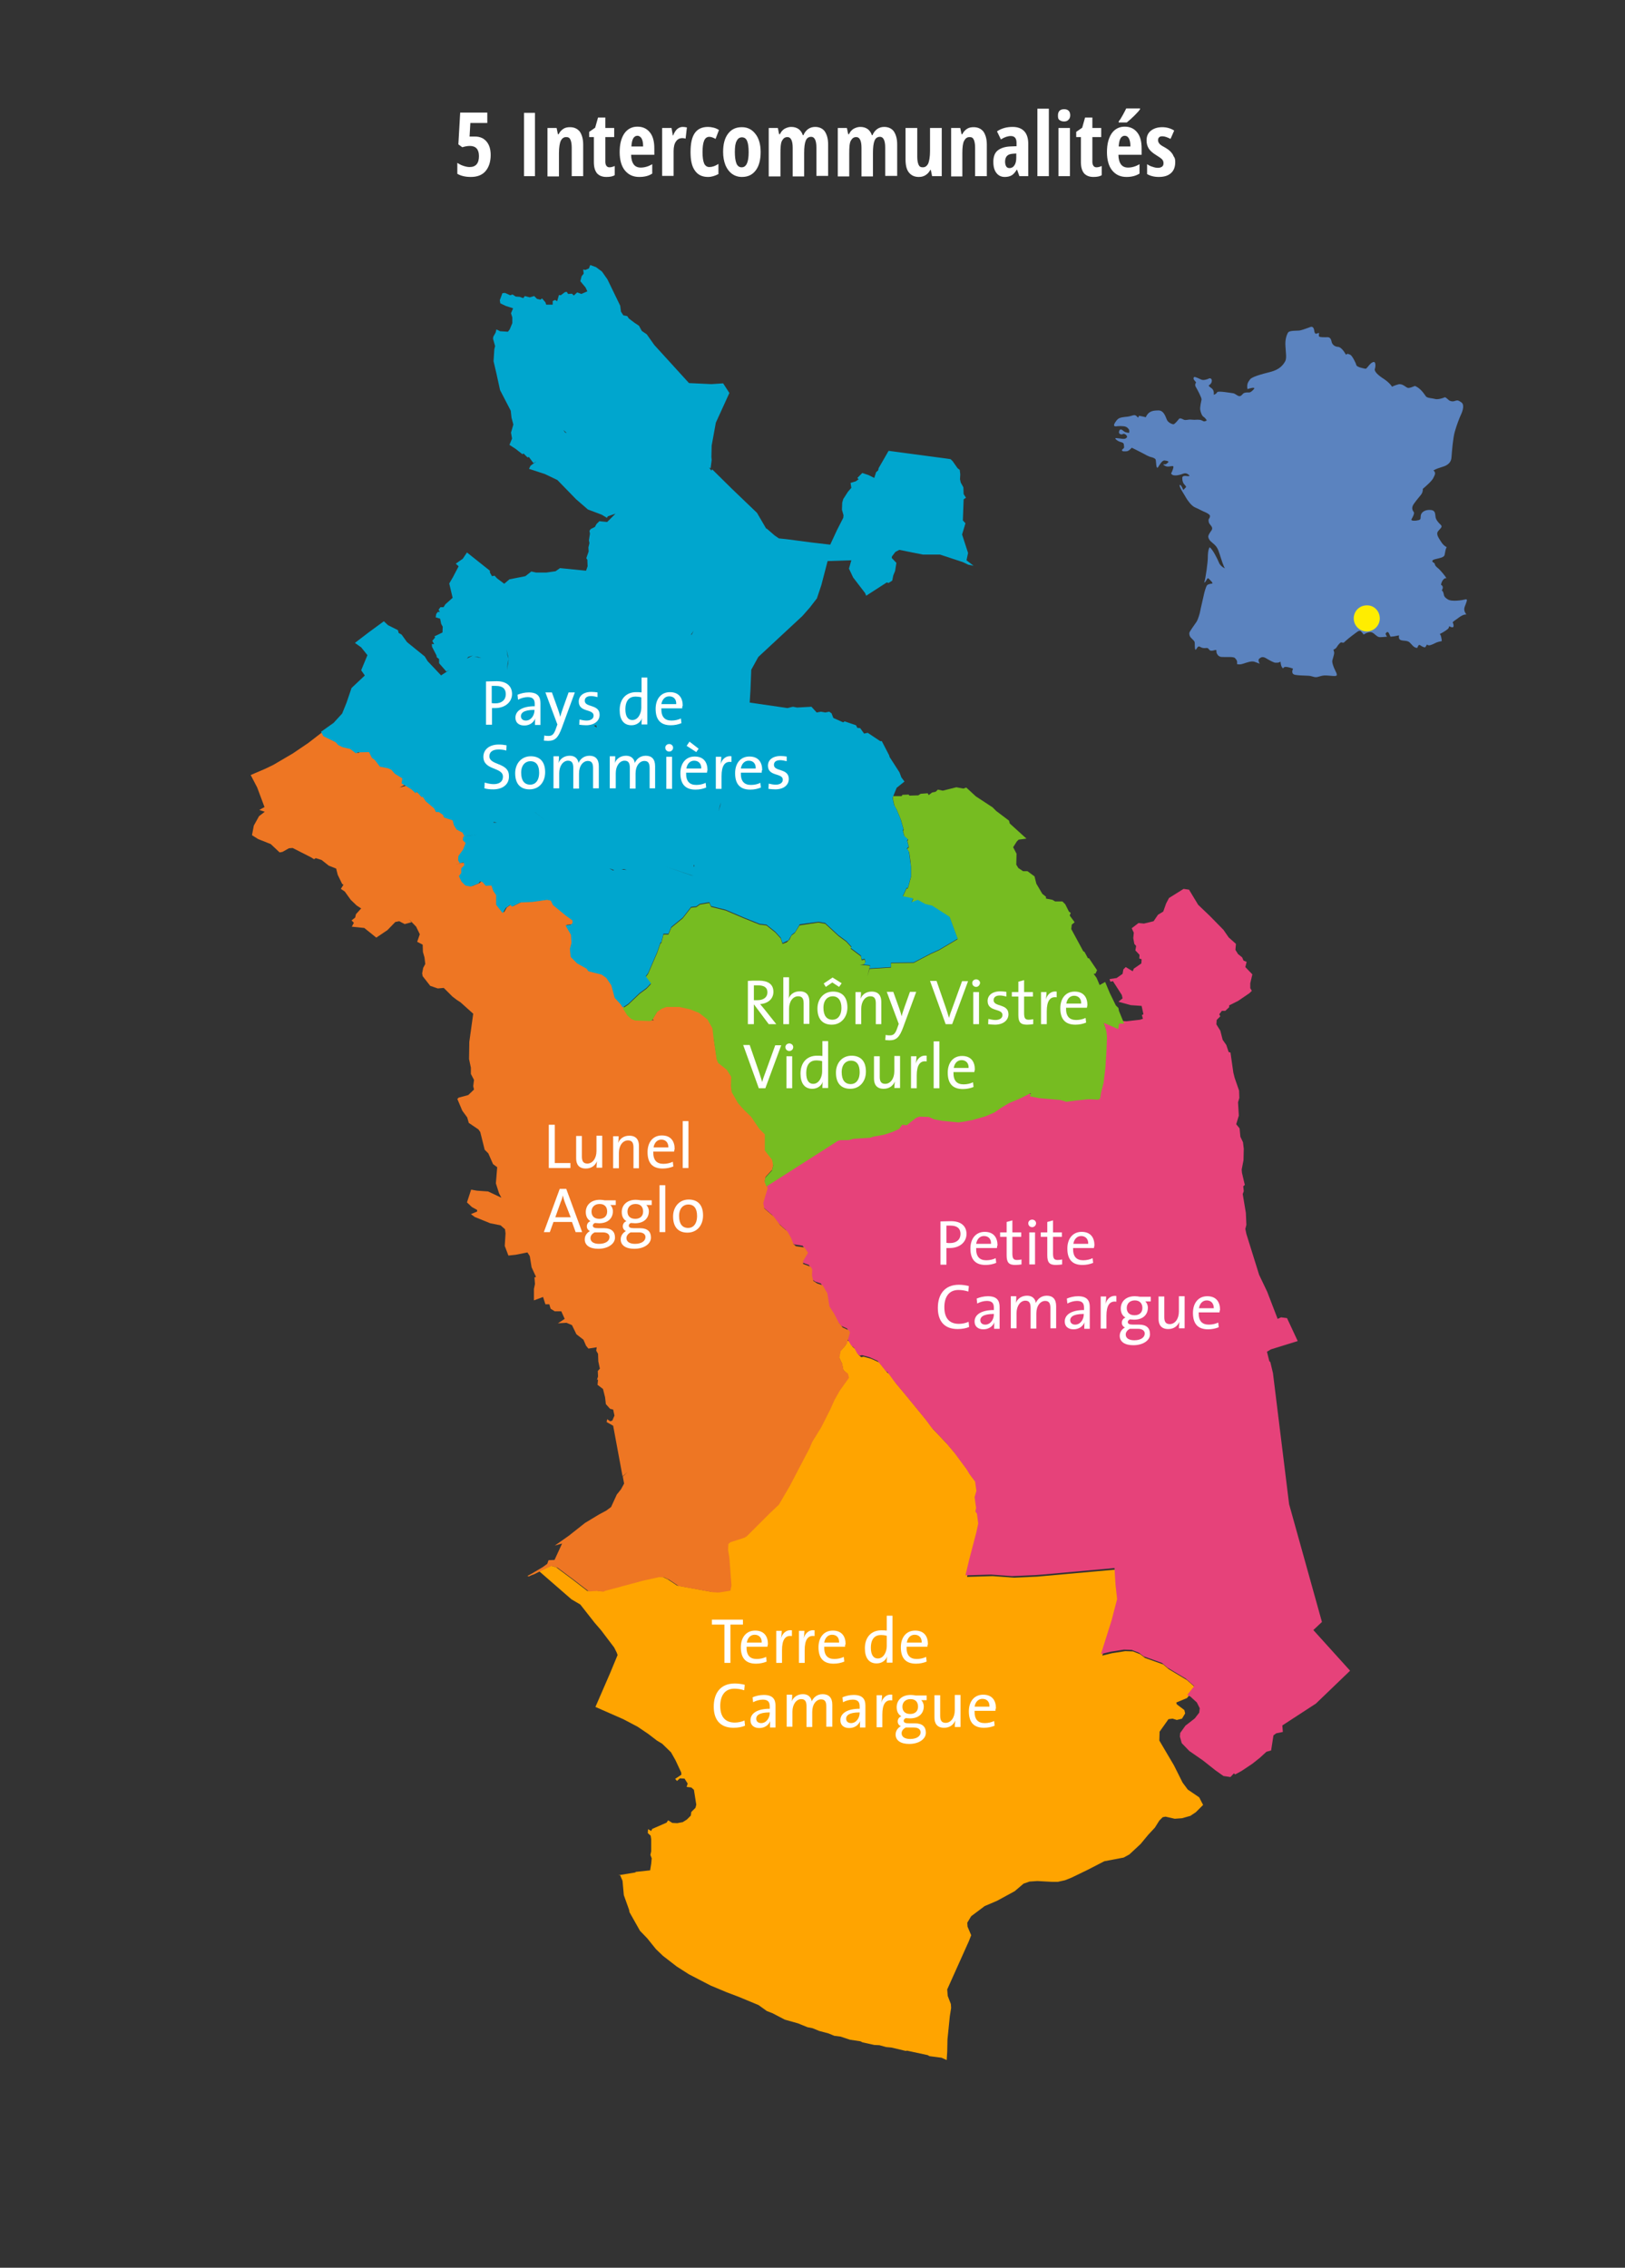 <?xml version="1.0" encoding="utf-8"?>
<!-- Generator: Adobe Illustrator 23.0.5, SVG Export Plug-In . SVG Version: 6.00 Build 0)  -->
<svg version="1.1" id="_x35__intercommunalités" xmlns="http://www.w3.org/2000/svg" xmlns:xlink="http://www.w3.org/1999/xlink"
	 x="0px" y="0px" viewBox="0 0 623.6 870.2" style="enable-background:new 0 0 623.6 870.2;" xml:space="preserve">
<rect x="0" y="0" width="623.6" height="870.2" fill="#333333" stroke="none"/>
<style type="text/css">
	.st0{fill:#FFA400;}
	.st1{fill:#E6427A;}
	.st2{fill:#EE7623;}
	.st3{fill:#76BC21;}
	.st4{fill:#00A6CE;}
	.st5{fill:#5B83BF;}
	.st6{fill:#FFED00;}
	.st7{fill:#FFFFFF;}
</style>
<path class="st0" d="M460.2,689.7l-4.4-3l-2-2.7l-3.3-6.6l-5.6-9.5l0.1-3.4l3.4-4.8l1.6-0.2l1.6,0.5l2-0.5l1.2-2l-0.3-1.3l-2.9-2.2
	l-0.2-0.7l4.1-1.7l3.3-4l-3.3-2.9l-7-4.2l-2.1-1.8l-7-2.5l-1.8-1.4l-2.8-1.1l-3-0.1l-5.1,0.8l-3.7,0.9l4.1-13l2.1-8.1l-0.6-5.3
	l-0.4-6.6L398,605l-8.9,0.4l-8.2-0.6l-9.8,0.3l1.4-5.9l2.8-10.7l0.7-3.3l-0.5-3.8l-0.6-0.8l0.3-1.3l-0.6-4.2l0.7-2.4l-0.5-3.6
	l-2.2-2.9l-1-1.7l-4.8-6.5l-3.2-3.8l-5.6-5.9l-2.2-3l-8.6-10.5l-3.1-3.7l-3-4.1l-0.5-0.2l-3.2-4l-3.1-1.4l-2.9-0.8l-0.9,0.2
	l-0.9-0.8l-1.2-2.2l-1.2-1l-1.2-2.1l-0.8-0.3l-0.8,1.9l-1.9,2.1l-0.5,2.5l1.1,2.3l0.5,2.5l1.2,1.2l0.4,1.6l-3.5,4.9l-2,3.5l-1.8,4
	l-3.4,6.7l-3.4,5.5l-1.1,2.6l-1.7,3.2l-5.8,11.1l-4.2,7.2l-3.3,3.1l-9,9l-1,0.6l-5.3,1.7l-0.8,0.7l-0.1,2.2l0.5,3.1l0.8,10.6l-0.4,2
	l0.5,0l-4.9,0.7l-2.3-0.1l-13.2-2.4l-3.6-2.4l-1.9-0.9l-2-0.1l-6.3,1.4l-14.5,3.9l-0.5,0.3l-2.5-0.3l-3.1,0.2l-5.7-4.4l-6.3-4.7
	l-2.3-0.7l-8.9,4.1l2.7-0.7l2.1-1.1l12.3,10.7l3.4,2l5.5,7l2.5,2.9l5,6.6l1,2l0.3,0.9l-2.9,7l-5.6,12.9l10.7,4.7l5.5,2.9l4,2.7
	l3.4,2.6l2,1.2l3.4,3.3l1.7,3l2.2,4.7l0.1,0.9l-2.4,1.6l0.7,0.8l1.1-1l1.8,0.1l1.2,1.9l-0.4,1.3l1.8,0.2l1,0.9l0.9,5.7l-0.3,1.2
	l-1.6,1.6l-0.2,1.4l-1.5,1.5l-1.6,1l-2.1,0.4l-1.9-0.1l-1.6-1l-0.6,0.9l-5.5,2.4l-0.4,0.8l-1.2-0.7l-0.1,1.5l1.1,1l0.2,1.3l0,4.7
	l-0.3,1.4l0.5,1.3l-0.2,2.1l-0.4,2.5l-5.6,0.6l0,0.2l-6.7,1.1l0.8,0l0.9,2.1l0.5,5.5l2,5.6l0.2,1l4,7.1l2.8,2.9l3.3,4.1l2.7,2.6
	l5.3,4.1l4.7,3l8.3,4.3l6.2,2.6l4.5,1.7l7.7,3.2l3.2,2.3l2.1,0.8l4.8,2.5l5,1.4l3.7,1.5l2,0.4l2.4,1l3.7,1l2.2,0.9l2.4,0.3l3.6,1.2
	l4,0.6l0.8,0.4l4.5,1l2,0.1l2.5,0.7l2.1,0.2l5.5,1.3l0.5-0.1l7.9,1.7l0.7,0.4l4.6,0.6l2,0.9l0.2-3.2l0.1-4.7l0.9-8.9l0.5-3.2
	l-0.1-1.5l-1.2-3.1l-0.2-2.5l8.3-18.5l0.9-2.3l-1.4-3.3l-0.1-1.5l1.5-2.5l5.2-3.9l4.7-2l6.8-3.7l3.4-2.9l2.3-0.8l3-0.2l5.5,0.3
	l2.4,0l2.7-0.6l2.5-1l6-2.9l6.6-3.4l7.4-1.4l2.2-1.2l4.3-4l2.9-3.5l2.6-2.8l1.7-2.7l1.3-1.3l1.1-0.2l3.5,0.8l2.8-0.2l3.2-0.9
	l2.1-1.4l2.8-2.8L460.2,689.7z"/>
<path class="st1" d="M518.1,641.1L504,625.5l3.3-3.1l-12.6-45.2l-6.2-50.3l-1-4.2l-0.4-0.4l-0.9-3.6l1.5-0.9l10.3-3.2l-4.1-8.8
	l-2.3-0.3l-1.3,0.6l-4-10.4l-3.1-6.5l-4.9-15.7l-0.4-1.9l0.4-1.6l-0.2-4.6l-1.2-7.2l0.4-1.1l-0.2-1.9l0.6-0.5l-1.1-4.7l-0.1-1.2
	l0.7-3.6l0.1-4.4l-0.3-2.5l-1-2.1l-0.3-3.2l-1.3-1.6l1-3.3l-0.3-5.1l0.5-1.7l-0.1-2.8l-1.7-4.9l-0.5-2l-1.1-7.7l-0.7-0.2l-0.9-2.7
	l-1.4-2l-0.9-3.5l-1.5-2.4l0.1-1.7l1.4-1.4l-0.4-0.8l1-1.3l1.3,0l1.5-1.4l0-0.7l3.4-1.7l4.4-3l0.9-0.9l-0.6-1l0-1.9l0.8-3.4
	l-2.7-2.8l0.5-2l-1.2-0.5l-0.5-1.2l-1.6-1.3l-1-1.6l0.2-2.3l-2.8-2.5l-2-2.9l-5.2-5.3l-4.5-4.3l-3.5-5.8l-2.1-0.3l-5.6,3.5l-1.1,2.1
	l-1.1,3.1l-2,1.2l-1.7,2.5l-3.7,0.9l-2.1-0.2l-2.6,2l0.8,1.7l-0.2,2.1l0.4,2.2l0.7,0.8l-0.3,1.7l1.6,1.7l-0.1,1.4l0.9,0.3l-0.1,1.6
	l-2.9,2l-0.4,1l-2.7-1.6l-0.9,0.9l-0.3,1.7l-2.3,1.6l-2.7,0.4l0.3,1l1-0.2l3.4,5.3l0.3,1.3l-1.6,1.3l4.7,1.3l4.2,0.3l0.7,3.2
	l-0.6,0.3l0.4,1.4l0.1,0l-1.2,0.4l-5.2,0.6l-3.2-0.2l-0.4,2.1l-5.5-2.4l1,3.3l0.2,2.2l-0.2,5.5l-0.4,6.3l-0.7,5.7l-1,3.9l-0.3,2
	l-0.7,0.6l-3.6-0.2l-5,0.5l-3.7,0.5l-2.2-0.7l-8.2-0.7l-3.6-0.7l0-1.1l-4,2l-4.1,1.7l-3,1.8l-2.6,1.8l-3.5,1.5l-5,1.4l-5.3,0.9
	l-6.2-0.6l-3.2-0.6l-2-0.9l-3.6-0.1l-1.3,0.5l-3.5,2.8l-0.4,0l-1.4-0.1l-1.1,1.6l-2.7,1.2l-3,1l-4.4,0.8l-1.1,0.4l-6.4,0.4l-1.9,0.5
	l-3.2,0l-1.5,0.7l-26.8,17.1l0.2,2.1l-1.6,4.6l0.4,2l3.6,3.1l2.4,3.2l2.9,2.6l1.4,2.5l0.9,2.3l0.9,0.8l3.3,0.5l1.4,2l-1.9,3.2l0,1.1
	l2.9,1.1l0.6,1l-0.1,2.4l0.5,2l1.5,1l2.1,0.7l1.8,3.1l0.8,5l1.8,2.8l1.8,3.5l1.5,1.8l2.4,1.1l0.4,0.8l-0.9,3.2l0.8,0.3l1.2,2.1
	l1.2,1l1.2,2.2l0.9,0.8l0.9-0.2l2.9,0.8l3.1,1.4l3.2,4l0.5,0.2l3,4.1l3.1,3.7l8.6,10.5l2.2,3l5.6,5.9l3.2,3.8l4.8,6.5l1,1.7l2.2,2.9
	l0.5,3.6l-0.7,2.4l0.6,4.2l-0.3,1.3l0.6,0.8l0.5,3.8l-0.7,3.3l-2.8,10.7l-1.4,5.9l9.8-0.3l8.2,0.6l8.9-0.4l2.6-0.2l27.7-2.5l0.4,6.6
	l0.6,5.3l-2.1,8.1l-4.1,13l3.7-0.9l5.1-0.8l3,0.1l2.8,1.1l1.8,1.4l7,2.5l2.1,1.8l7,4.2l3.3,2.9l-2.7,3.4l1.2,0.6l2.5,2.3l1.1,2.2
	l-0.2,1.7l-1.7,2.2l-3.6,2.8l-2,2.8l-0.1,1.4l0.7,2.5l2.9,3l5.2,3.6l4.8,3.8l3.1,2.2l2.7,0.4l1.3-1.4l0.5,0.4l2.4-1.3l4.2-2.8
	l2.9-2.3l2.5-2.3l1.8-0.5l0.9-5.8l1.1-0.8l2.5-0.5l-0.2-2.5l12.9-8.4L518.1,641.1z"/>
<path class="st2" d="M323.7,525.8l-0.5-2.5l-1.1-2.3l0.5-2.5l2.4-2.9l1.2-4.3l-0.4-0.8l-2.4-1.1l-1.5-1.8l-1.8-3.5l-1.8-2.8l-0.8-5
	l-1.8-3.1l-2.1-0.7l-1.5-1l-0.5-2l0.1-2.4l-0.6-1l-2.9-1.1l0-1.1l1.9-3.2l-1.4-2l-3.3-0.5l-0.9-0.8l-0.9-2.3l-1.4-2.5l-2.9-2.6
	l-2.4-3.2l-3.6-3.1l-0.4-2l0.8-2.8l0.9-2.9l-1.1-2.8l0.3-1.6l2.5-2.7l0.5-2l-0.4-2.1l-2.8-3.6l0-6.2l-2.1-2.1l-3.2-4.7l-2.8-2.7
	l-2.2-2.5l-2.4-4.2l-0.3-2.3l0.1-3.6l-1.7-2.7l-3.3-2.6l-0.6-1.4l-1.1-7.3l-0.1-2.8l-0.4-1.8l-1.9-3.4l-3.2-2.5l-3.5-1.4l-4.1-0.9
	l-4.9,0l-1.9,0.7l-1.7,1.2l-1.9,3.1l0.5,0.4l-7.1-0.2l-1.5-0.6L241,389l-1.7-2.7l-0.9-1.3l-2.2-2.4l-1.3-4.8L233,375l-1.8-1.3
	l-2.3-0.7l-2.1-0.1l-0.6-0.4l-0.7-1l-3.6-2l-2.5-2.5l-0.3-3.1l0.6-2.3l-0.2-3.1l-2.1-3.6l1.9-0.2l0.8-0.6l0-1.1l-2.5-1.8l-5-4.1
	l-0.8-1.7l-1.5-0.3l-5.6,0.8l-4.6,0.2l-3.2,1.6l-0.7-0.7l-1.7,1.2l-1.1,1.9l-0.4-0.9l-1-0.6l-1.1-1.6l0-3.7l-1.1-1.6l-0.7-2.1
	l-2.2,0.1l-1.2-1.4l-0.9-0.3l-0.7,0.8l-2.9,1.2l-2.1-0.4l-2.1-2.4l-0.4-1.2l0.9-1.2l0.4-1.7l1.2-1.2l-0.3-1.1l-4.3,1l2.8-0.7
	l-0.6-1.1l0.1-1.6l1.8-2.5l1-2.5l-1.1-1.1l0.6-1.5l-0.7-1.4l-2.3-1.2l-1-1.6l-0.5-1.9l-3.3-1.1l-0.4-1l-1.6-1.1l-1.1,0l-0.7-1.4
	l-3.2-2.7l-1.2-1.8l-0.4,0.2l-1.9-2.1l-0.4,0.6l-1.6-1.5l-2.9-1.9l-0.3,0.7l-2.3,0.6l2.6-1.3l-1-0.4l0.3-1.9l-2.9-1.8l-1.3-1.5
	l-1.3-0.6l-3.1-0.6l-1.9-2.5l-1.2-0.9l-1.1-2.2l-4.4,0.1l-0.6,0.4l-2.2-1.7l-3-0.7l-1.6-0.8l-1-1.1l-4.7-2.3l-0.9-1.7l-5.7,4.4
	l-5.9,4l-7.5,4.4l-3.1,1.5l-5.6,2.4l2.5,4.8l2.8,7.5l-2,1.1l2.1,0.7l-2.2,1.7l-2,3.6l-0.7,3.7l2.4,1.5l4.8,1.9l3.4,3.2l1.1-0.2
	l2.5-1.4l1.4-0.1l6.9,3.5l1.3,0.8l0.7-0.4l2.2,0.7l2.8,2.2l2.8,1.1l0.6,2.4l1.7,3.5l0.5,0.3l-1,1.6l1.5,1l2.3,3.2l2.3,2.2l1.7,1.1
	l-2,2.2l-0.3,1.3l-1.4,1.1l0.9,0.9l-0.8,1.5l4.8,0.5l4.6,3.7l4.3-2.9l3-3.1l1.5-0.3l2.1,1.1l2.6-0.7l-0.9-1.1l2.7,2.8l1.4,2.9
	l-1,2.9l2.1,1.1l0.1,2.8l0.6,2.1l0.3,2.5l-0.8,1.5l-0.4,2.1l0.2,1.1l2.9,3.7l2.9,1l2.3-0.2l3.3,3.3l1.7,1.3l1.4,0.9l4.9,4.4
	l-1.5,10.8l-0.1,6.6l0.7,3.3l0,2.4l1.2,2.3l-0.3,2.4l0.3,1.3l-2.2,2.1l-3.7,1l-0.5,0.5l1.9,4.5l1.9,2.6l0.6,2.1l3.7,2.5l0.7,1
	l1.7,6.8l1.4,1.4l1.8,4.1l1.6,1.2l-0.5,6.2l1.2,3.8l0.9,1.7l-5.1-2.4l-4.3-0.3l-2.2-0.4l-1.6,4.9l1.9,1.8l2,1.1l0,0.6l-2.4,1
	l1.5,1.1l5.9,2.4l4,0.8l1.7,1.5l0.2,1.6l-0.3,4.8l1.4,3.7l2.8-0.3l4.5-0.9l0.9,1.4l0.7,4.3l1.7,3.7l-0.6,0.2l0.2,2.5l-0.4,1.9l0,4.4
	l3.5-1.3l0.9,2.8l1.5,0l0.5,1.7l1.6,1l2.5,0l1.3,2.9l-2.6,1.7l3.3-0.2l2.1,0.9l1.7,3.5l2.7,2.1l1,2.3l0.9,1.1l3.2-0.5l-0.2,1.3
	l0.7,1.2l0.1,2.9l0.6,2.8l-0.8,0.9l0.1,2.1l-0.4,1.3l0.4-0.1l-0.2,2l2.1,1.6l0.8,3.2l0.3,2.6l1.6,1.8l1.2,0.3l0.5,2.3l-0.8,1.9
	l-0.8,0.3l-1.2-0.8l-0.2,1.1l2.5,1.4l3.6,19.4l1.9-1.6l-1.8,1.7l0.5,2.7l-1.2,2.2l-1.6,2l-2.2,4.8l-1.9,1.4l-2.8,1.5l-5.3,3.2
	l-6.2,4.9l-5.4,3.8l2.8-0.8l-2.9,6.3l-2.3,0.1l-0.5,1.4l-1.8,1.3l-5.6,3.3l0.2,0.3l8.9-4.1l2.3,0.7l6.3,4.7l5.7,4.4l3.1-0.2l2.5,0.3
	l0.5-0.3l14.5-3.9l6.3-1.4l2,0.1l1.9,0.9l3.6,2.4l13.2,2.4l2.3,0.1l4.4-0.7l0.4-2l-0.8-10.6l-0.5-3.1l0.1-2.2l0.8-0.7l5.3-1.7l1-0.6
	l9-9l3.3-3.1l4.2-7.2l5.8-11.1l1.7-3.2l1.1-2.6l3.4-5.5l3.4-6.7l1.8-4l2-3.5l3.5-4.9l-0.4-1.6L323.7,525.8z"/>
<path class="st3" d="M429.4,387.9l-0.2-1.1l-1-1l-2.3-4.7l-1.8-4.3L422,378l-1.2-2.8l-1.1-1.5l0.7-0.1l0.6-1.3l-3.1-4.6l-0.4,0
	l-1.3-2.4l-0.5-0.3l-4.6-8.5l0.2-1.7l1.1-0.9l-1.9-2.6l0.4-1l-0.7-0.5l-1.4-2.8l-1.1-1.1l-2.8,0l-1-0.6l-2.5-0.5l0-0.7L400,343
	l-2.3-3.9l-0.7-2.8l-2.7-2l-1.7,0l-1.8-1.2l-0.8-1.3l0.1-4.2l-1.3-2.5l1.4-2.2l0.7-0.7l3-0.4l-6.4-5.8l-0.3-1.1l-4.9-3.7l-1.4-1.4
	l-6.4-4.2l-3.7-3.4l-1.1,0.4l-2.7-0.5l-5.2,1.3l-1.9-0.4l-0.8,0.8l-1.4,0.3l-1.3,1l-0.4-0.7l-2.7,0.2l-0.9,0.6l-3.4,0.1l-0.3-0.4
	l-2.4,0.1l-0.3,0.5l-3.3,0l-0.1,0.9l0.6,2.7l0.9,1.6l1.6,3.8l1.1,3.9l-0.3,0.5l0.6,2.1l1.4,1.2l-0.3,0.6l0.6,2.3l-0.7,0.7l0.8,1.2
	l0.5,3.6l0.2,2.3l0,3.6l-1.2,4.4l-0.5,0l-1.5,3.2l4,0.8l-0.6,1.5l2.4-0.9l2.9,1.6l2.6,0.6l6.7,4.3l3.1,8.4l-7.1,4.2l-3.3,1.5
	l-6.5,3.4l-8.7,0.1l0,1.7l-8.2,0.5l-0.9,3l1.1-4.2l-3.9-0.4l1.4-0.1l0.8-0.7l-0.4-1.2l-1.1,0.3l-0.3-1.5l-4-3l0.4-0.4l-2-2.2l-3-2.2
	l-5.1-4.7l-2.6-0.5l-7.3,1.1l-1.8,2.9l-1.3,1l-0.7,1.5l-1.1,1.1l-1.6,0.6l-0.7-2.1l-2.1-2.3l-3.4-2.7l-2.6-0.3l-5.5-2.2l-7.5-3.2
	l-5.6-1.4l-0.7-1.5l-3.6,0.6l-1.4,1l-2,0.2l-3.2,4.1l-4.4,3.6l-1.1,2.6l-1.9,0l-0.8,3.2l-0.4,0.3l-1.2,3.5l-3.5,8.1l-0.9,1.2l2,2.7
	l-1.7,1.8l-2.7,2l-4.3,4.1l-2.1,1.4l1.7,2.7l1.5,1.4l1.5,0.6l5.9,0.2l0.7-0.4l1.9-3.1l1.7-1.2l1.9-0.7l4.9,0l4.1,0.9l3.5,1.4
	l3.2,2.5l1.9,3.4l0.4,3.5l1.2,8.4l0.6,1.4l3.3,2.6l1.7,2.7l-0.1,3.6l0.3,2.3l2.4,4.2l2.2,2.5l2.8,2.7l3.2,4.7l2.1,2.1l0,6.2l2.8,3.6
	l0.4,2.1l-0.5,2l-2.5,2.7l-0.3,1.6l0.7,1.8l26.8-17.1l0.6-0.4l0.9-0.3l3.2,0l1.9-0.5l6.4-0.4l1.1-0.4l4.4-0.8l3-1l2.7-1.2l1.1-1.6
	l1.8,0.2l1.2-1l2.3-1.8l1.3-0.5l3.6,0.1l2,0.9l3.2,0.6l6.2,0.6l2.2-0.3l3.1-0.6l5-1.4l3.5-1.5l2.6-1.8l3-1.8l4.1-1.7l4-2l0.3-0.1
	l-0.4,1.2l3.6,0.7l8.2,0.7l2.2,0.7l3.7-0.5l5-0.5l3.6,0.2l0.7-0.6l0.3-2l1-3.9l0.7-5.7l0.4-6.3l0.2-5.5l-0.2-2.2l-1-3.3l5.5,2.4
	l0.4-2.1l1.9,0L429.4,387.9z"/>
<path class="st4" d="M370.9,215l0.6-2.8l-2.3-7.1l1.3-4.3l-1-1.1l0.3-8.1l0.9-0.6l-0.9-1.4l-0.1-2.6l-1-1.8l-0.3-1.3l0.1-1.9
	l-0.2-1.7l-0.8-0.6l-1.9-2.7l-0.8-0.8l-1.3-0.2l-22.5-3l-3.8,6.6l-0.2,0.9l-0.8,0.7l-0.7,2.2l-2.2-1.1l-2.4-0.8l-1.9,1.9l0.5,0.5
	l-1.1,0.8l-2,0.6l0.3,1.9l-1.3,1.5l-1.8,2.8l-0.4,1.4l-0.1,2.7l0.6,2.1l-0.1,1l-2.4,4.7l-2.6,5.6l-6.9-0.8l-9.9-1.3l-2.9-0.3
	l-1.6-1.1l-3-2.6l-0.3-0.1l-3.5-6l-9.6-9.2l-7.6-7.5l-0.3,0.5l-0.9-1.2l0.6,0.3l0.4-3.2l-0.1-1.2l0.1-4.3l1.6-8.8l5.2-11.4l-2.4-3.7
	l-4.5,0.3l-8.6-0.4l-13.3-14.6l-2.9-4.1l-1.9-1.3l-1.1-2l-1.8-1.2l-2.1-1.6l-0.6-0.9l-1.5-0.3l-0.9-1.4l-0.3-2.3l-4.9-10.1l-2.1-3
	l-2.3-1.7l-2.2-0.8l-0.5,1.3l-1.4,0.6l-0.8-0.2L224,105l-0.8,1l-0.5,1.9l2,2.4l0.7,1.5l-2.3,1l-1.6-0.6l-1.3,1.2l-0.7-0.7l-1.5,0.1
	l-0.5-0.8l-0.7,0.1l-1.6,1.2l-0.7-0.1l-0.7,2.4l-0.8-0.5l-0.9,0.4l0,1.4l-2.5,0l-0.3-0.9l-1.3-1.5l-0.6,0.5l-1.3-0.3l-1.1-1.1
	l-1.7,0.5l-1.9-0.5l-0.6,0.8l-1.4-0.5l-1.5-0.1l-1.2-0.8l-0.9,0.3l-2-0.9l-1,0.1l-1,2.7l0.2,1.2l2.1,1l2.8,0.9l-0.8,1.9l0.5,1.6
	l0,2.2l-1,2.4l-0.7,0.9l-3-0.2l-1.4-0.7l-0.3,1.2l-0.9,1.6l-0.1,0.8l0.8,2.8l-0.3,1.2l-0.3,4.6l1.1,4.7l1.4,6.4l4.1,7.9l0.3,2.7
	l0.7,2.6l-0.9,3.1l0.4,2.3l-1,2.4l2.3,1.5l2.7,2.1l0.4-0.3l1.5,1.5l0.6-0.1l1.7,2.3l1.2-0.7l-2.3,1.7l-0.6,1.2l6.1,2l4.8,2.3
	l7.2,7.4l4.5,3.9l5.3,2l2,1.2l0.4-0.6l2.9-1l-3.2,3.2L230,200l-1.1,1.1l-0.6,1.1l-1.6,0.8l-0.5,0.7l0.2,1.1l-0.4,2.5l0.2,1.1
	l-0.4,1.7l0.1,1.5l-0.9,2.6l0.4,0.6l0.1,2.5l-0.6,1.7l-10-1l-1.7,1.2l0,0l-3.5,0.5l-4,0l-1.8-0.4l-2.3,1.8l-6.1,1.2l-2,1.7l1.8,1.1
	l0.5,1.7l0,2.3l0.5,2.3l-0.4,1.6l0,0l0.4-1.6l-0.5-2.3l0-2.3l-0.5-1.7l-1.8-1.1l-2.8-2.1l-0.9-1l-1,0.2l-0.8-1.4l0-0.7l-8.8-7
	l-1.6,2.4l-2.7,1.9l1.1,1l-2.2,4.2l-1.4,2.4l1.3,5.5l-2.8,2.5l-0.7,1.1l-1.2,0l-0.7,1l0.5,0.8l-0.8,0l-0.6,0.8l-0.2,1.3l1.7,0.5
	l0.4,2l0.6,1.1l-0.1,2.2l-3.1,1.5l0.3,0.4l-1.1,1.3l0.7,1.3l-0.9-0.1l0.1,1.1l1.7,3.3l0.1,0.7l0.9,0.7l0,1.6l2.8,3.2l1.3-0.7
	l-3.4,2.2l-0.1,0.9l0.1-1l-5.1-5.4l-1.1-1.8l-6.8-5.5l-2.1-2.9l-1.1-0.6l-0.3-1.1l-3.8-1.9l-1.6-1.5l-6,4.4l-5.1,3.9l2.4,1.7l2.4,3
	l-2.4,5.8l1.4,2l-5.1,4.8l-1.9,5.6l-1.7,4.2l-3.3,3.6l-4.8,3.4l0.9,1.7l4.7,2.3l1,1.1l1.6,0.8l3,0.7l2.2,1.7l0.6-0.4l4.4-0.1
	l1.1,2.2l1.2,0.9l1.9,2.5l3.1,0.6l1.3,0.6l1.3,1.5l2.9,1.8l-0.3,1.9l3.8,2.3l1.6,1.5l0.4-0.6l1.9,2.1l0.4-0.2l1.2,1.8l3.2,2.7
	l0.7,1.4l1.1,0l1.6,1.1l0.4,1l3.3,1.1l0.5,1.9l1,1.6l2.3,1.2l0.7,1.4l4.9-0.7l-5.3,0.8l-0.2,1.4l1.1,1.1l-1,2.5l-1.8,2.5l-0.1,1.6
	l0.6,1.1l1.5-0.3l0.3,1.1l-1.2,1.2L177,335l-0.9,1.2l1,2.1l1.5,1.5l2.1,0.4l2.9-1.2l0.7-0.8l0.9,0.3l1.2,1.4l2.2-0.1l0.7,2.1
	l1.1,1.6l0,3.7l2.5,3.2l1.2-2l1.7-1.2l0.7,0.7l3.2-1.6l4.6-0.2l5.6-0.8l1.5,0.3l0.8,1.7l5,4.1l2.5,1.8l0,1.1l-0.8,0.6l-1.9,0.2
	l2.1,3.6l0.2,3.1l-0.6,2.3l0.3,3.1l2.5,2.5l3.6,2l0.7,1l5.1,1.3l1.8,1.3l1.9,2.8l1.3,4.8l2.2,2.4l0.9,1.3l2.1-1.4l4.3-4.1l2.7-2
	l1.7-1.8l-2-2.7l0.9-1.2l3.5-8.1l1.2-3.5l0.4-0.3l0.8-3.2l1.9,0l1.1-2.6l4.4-3.6l3.2-4.1l2-0.2l1.4-1l3.6-0.6l0.7,1.5l5.6,1.4
	l7.5,3.2l5.5,2.2l2.6,0.3l3.4,2.7l2.1,2.3l0.7,2.1l2.3-1.1l1.2-2.1l1.3-1l1.8-3l7.2-1l2.6,0.5l5.1,4.7l3,2.2l2,2.2l-0.4,0.4l4,3
	l0.3,1.5l1.1-0.3l0.4,1.2l-0.7,1.1l2.4,0.2l-0.2,1.2l8.2-0.5l0-1.7l8.7-0.1l6.5-3.4l3.3-1.5l7.1-4.2l-3.1-8.4l-6.7-4.3l-2.6-0.6
	l-2.9-1.6l-2.4,0.9l0.6-1.5l-4-0.8l1.5-3.2l0.5,0l1.2-4.4l0-3.6l-0.8-5.9l-0.8-1.2l0.7-0.7l-0.6-2.3l0.3-0.6l-1.4-1.2l-0.6-2.1
	l0.3-0.5l-1.1-3.9l-1.6-3.8l-0.9-1.6l-0.6-2.7l1.6-3.9l3-2.4l-1.2-1.6l-0.7-1.9l-3.8-5.9l-0.2-0.7l-2.8-5.4l-0.6,0l-4.8-3.2
	l-1.4,0.3l-1.5-2.1l-1.1-0.1l-0.5-1l-4.4-1.5l-0.5,0.4l-3.8-1.7l-0.7-1.8l-0.9-0.6l-1.5,0.3l-1.7-0.3l-1.6,0.3l-2-2.2l-5.5,0.3
	l-1.6-0.3l-2.1,0.5l-14.5-2.1l0.3-4.9l0.3-7.7l2.7-4.9l16.9-15.7l2.9-3.3l2.7-3.5l1.7-5.1l2.4-9.2l9.1-0.3l-0.9,3.2l1.6,3.4l4.6,6
	l0.4,1l7.9-5.1l0.7,0.2l1.4-0.9l0.4-2l0.7-1.7l0.5-3.1l-1.8-1.9l0.1-0.6l1.3-1.7l1.5-0.8l9,1.8l6.6,0l8.8,2.9l2.1,1l2,0.4L370.9,215
	z M216.8,165.9l-0.6-0.9l1.3,1.2L216.8,165.9z M174.3,255.1L174.3,255.1l0.4-1.4l0,0L174.3,255.1z M179.2,252.7l0.5-0.6l1.8-0.6
	L179.2,252.7z M182,252l1.5,0.1l1.2,0.4L182,252z M187.2,255.2L187.2,255.2l0.7-1.6h0L187.2,255.2z M189.4,315.7l0.1-0.3l1.2,0.2
	L189.4,315.7z M192.7,264.5L192.7,264.5l0.2-2.4l0,0L192.7,264.5z M194.6,257.5l0-0.3l0.2-2.6l0.4-1.8l-0.4-1.1l-0.4-2.4l-2-0.6
	l-1.2-0.9l-0.9-1.6l-0.4-3.4l0.4-2.8l0,0l-0.4,2.8l0.4,3.4l0.9,1.6l1.2,0.9l2,0.6l0.8,3.5l-0.6,4.4L194.6,257.5z M266.2,242
	l-0.8,1.6l0,0l-0.2-0.1L266.2,242z M266,331.4L266,331.4l-2.9,0.2L266,331.4z M228.8,278.3l0.2,0.9l-1.1-0.8L228.8,278.3z
	 M205.3,311.7l-0.1-0.1l4.2,3.3L205.3,311.7z M233.8,333.2l1.9,0.7l-0.5,0.1L233.8,333.2z M238.5,333.7L238.5,333.7l0.9-0.2l1.1,0.3
	L238.5,333.7z M265.3,335.9l-10-3.4l10.8,3.6L265.3,335.9z M266.3,332.7l-0.1-0.9l0.3,0.4L266.3,332.7z M272.8,245.2l-1.9-0.1
	l-5.5-1.5v0l5.5,1.5L272.8,245.2l2.9,0.5L272.8,245.2z M275,291.6l0.9-0.9l-1,1.1L275,291.6z M276.4,309.2l-0.7,2.2l0.9-3.5
	L276.4,309.2z"/>
<path class="st5" d="M503.1,125.4c-0.6,0.2-3.2,1.2-4.2,1.4c-1,0.2-4-0.1-4.6,0.8c-0.6,1-1.2,2.8-1,5.3c0.1,2.4,0.6,4.7-0.2,5.9
	c-0.7,1.2-2,3-5.5,3.9c-3.6,0.9-7.2,1.9-7.9,2.9c-0.7,1-1.3,1.6-1,3.7c0,0,1.7-0.5,2.1-0.5c0.5,0,0.8,0.1,0.3,0.6
	c-0.4,0.5-1.3,1.3-1.8,1.2c-0.4,0-1.6-0.1-2.2,0.4c-0.6,0.6-0.9,1.1-1.6,1c-0.7-0.1-1.5-1-2.3-1.1c-0.8-0.1-5.8-1-6.1-0.4
	c-0.3,0.6-1,0.9-1.3,1c0-0.6,0.2-1.9-1.1-2.7c-1.3-0.9-0.7-1-0.7-1s0.5-0.3,0.8-0.8c0.3-0.5,0.3-1.2,0.1-1.5
	c-0.3-0.3-0.5-0.5-1.1-0.2c-0.6,0.3-1.9,0.7-2.7,0.4c-0.8-0.3-2.6-1.3-2.9-1c-0.3,0.4-0.2,0.9,0.2,1.3c0.4,0.4,0.6,0.8,0.6,0.8
	s-0.7,0.7-0.1,1.7c0.6,1,2.3,4.2,2.2,4.8c-0.1,0.6-0.7,3-0.5,4c0.2,1,0.6,2.2,1.2,2.6c0.7,0.4,1.3,1.4,1.3,1.4s-0.3,0.3-0.9,0.4
	c-0.6,0-0.9-0.5-1.8-0.6c-1-0.1-1.5,0-2.1,0c-0.6,0-1-0.1-1.7-0.1c-0.7,0-1.5,0.3-2.2,0.1c-0.7-0.3-1.6-0.9-2-0.3
	c-0.5,0.6-1.6,2-2.1,2c-0.5,0-2-0.6-2.5-1.7c-0.5-1.1-1.1-3.5-3.1-3.6c-2,0-3.9,0.1-5,2.6c0,0-2.4-0.6-2.6-0.5
	c-0.2,0.1-0.2,0.8-0.4,0.6c-0.3-0.2-0.8-1-1.5-0.9c-0.7,0.1-1.6,0.5-2.6,0.6c-1,0.1-2.8,0.2-3.6,0.9c-0.8,0.7-1.8,2.3-1.4,2.6
	c0.4,0.4,0.8,0.1,2,0.1c1.2,0,2.3,0,3,0.6c0.7,0.6,0.9,1,0.7,2c0,0-1.2-0.1-1.7-0.4c-0.5-0.3-1.1-1-1.6-0.9
	c-0.5,0.1-0.8,1.2-0.4,1.6c0.4,0.3,0.9,0.4,1.2,0.2c0.3-0.2,0.6-0.2,1.1,0.1c0.5,0.3,0.7,0.9,0.6,1c-0.1,0.2-0.4,0.7-1.2,0.7
	c-0.7,0.1-3.2-0.5-3.3-0.2c0,0.3,0.8,1,1.7,1.3c0.9,0.3,1.6,0.3,1.6,1.3c0.1,1,0.2,1-0.3,1.4c-0.6,0.4-0.7,1,0.4,1
	c1.1,0,1.3,0,2-0.5c0.7-0.6,0.9-0.9,0.9-0.9s2.5,1.2,4,2c1.5,0.8,2.5,1.4,3.4,1.6c0.9,0.2,1.6,0.5,1.8,1c0.2,0.6,0.1,3.9,0.9,2.9
	c0.7-1.1,1.6-2.7,2.5-2.6c0.9,0.1,1.9,0.3,1.3,0.8c-0.6,0.6-0.9,0.7-1.2,0.7c-0.3-0.1-0.9,0-0.2,0.4c0.7,0.4,1,0.5,1.9,0.4
	c0.9-0.1,1.7-0.4,1.6,0.3c-0.1,0.7-0.7,2.2-0.9,2.3c0,0,0.2,0.7,1.1,0.8c0.9,0.1,1.4,0,2.6-0.3c1.2-0.4,2-1,3.4,0.4
	c0,0-0.1,0.3-0.8,0.2c-0.7-0.1-2.1-0.3-2,0.8c0,1,0.3,1.9,0.8,2.4c0.4,0.5,0.9,0.8,0.5,1.2c-0.4,0.3-0.9,1.1-1,0.8
	c-0.1-0.4-0.7-1.7-1.1-1.8c-0.3-0.1-0.3,0.2,0,1c0.3,0.8,1.9,3.2,2.3,4c0.5,0.8,2,3.1,3.6,3.7c1.6,0.7,2.6,1.3,3.6,1.7
	c1,0.4,1.8,1,1.9,1.3c0.1,0.3,0,0.8-0.3,1.2c-0.3,0.3-0.3,1.2,0.1,1.9c0.4,0.7,1.5,1.4,0.9,2.5c-0.7,1-1.5,2.1-1.3,2.8
	c0.2,0.6,0.3,1.1,1.8,2.3c1.5,1.2,1.9,2.2,2.5,4c0.6,1.9,1.6,5.1,2.1,5.6c-0.8-0.3-2-1.2-2.4-2.4c-0.5-1.2-2.3-4.9-3.5-5.7
	c-0.6,1-0.7,2.6-0.7,4.1c0,1.4-0.8,7.9-1.4,9.5c0,0,0.4-0.2,0.7-0.7c0.3-0.5,0.6-1.3,1-0.9c0.4,0.4,1.9,1.8,1.4,1.9
	c-0.4,0.1-1.6,0.2-2,0.7c-0.4,0.5-1,2.5-1.3,4c-0.3,1.5-1.2,5.1-1.3,5.8c-0.1,0.7-0.8,3.3-1.5,4.3c-0.6,0.9-2.8,3.9-2.7,4.2
	c0,0.3-0.1,1.2,0.9,2.1c1,1,1.2,1.1,1.2,2c0,0.8,0,2.6,0.4,2.3c0.3-0.3,0.8-1.5,1.4-1.2c0.6,0.3,1,0.6,1.9,0.6
	c0.8,0,1.1-0.2,1.5,0.2c0.4,0.4,0.4,0.8,1.3,0.8c0.9,0,1.9-0.7,1.8,0.1c-0.1,0.8,0.6,2.3,2.1,2.3c1.6,0.1,4.4-0.2,5,0.4
	c0.6,0.7,1,1,0.8,2.3c0,0,0.8,0.4,2.3-0.1c1.6-0.5,3.1-1.1,4.3-0.8c1.2,0.4,2.1,0.8,2.1,0.8s-0.8-1.4-0.2-1.9c0.6-0.5,1.2-1,2.5-0.3
	c1.3,0.8,3.3,1.9,3.8,1.8c0.5,0,1.1,0.1,1.9-0.4c0.1,1.1,0.3,2.1,1,2.6c0,0,0.2-0.6,1-0.6c0.8,0,2.4,0.5,2.8,0.7
	c-0.3,0.7-0.8,2.2,1.1,2.4c1.9,0.3,4.7,0.2,5.6,0.4c1,0.2,1.8,0.7,3,0.3c1.1-0.3,1.8-0.6,3.3-0.5c1.6,0.1,3.9,0.5,3.8-0.2
	c-0.1-0.7,0.1-0.3-0.6-1.7c-0.7-1.4-1.3-3.1-1.1-3.9c0.2-0.8,0.7-2.3,0.7-2.8c0-0.5-0.3-1.3-0.3-1.3s0.9-0.3,1.3-1
	c0.4-0.7,1.3-1.8,1.7-1.8c0.4,0,0.8,0.4,1.3-0.2c0.6-0.6,2.7-2.3,3.7-3c1-0.7,1.9-1.7,2.6-1c0.7,0.7,1,1.2,1,1.2s1.1-0.7,1.7-0.8
	c0.5-0.1,1.1-0.4,2.2,0.4c1,0.8,1.5,1.4,2.4,1.4c0.9,0,2.7-0.2,2.7-0.2s-0.8-1-0.5-1.3c0.3-0.3,0.7-0.9,1.2,0
	c0.4,0.9,0.6,1.3,0.6,1.3s0.9,0,1.8-0.2c0.9-0.2,1.5-0.3,1.5-0.3s-0.4,1.4,0.6,1.8c1,0.4,2.4,0.1,3.3,0.8c0.9,0.7,1.7,2.3,3.1,2.2
	c0.3-0.7,0.5-1.4,1.1-1c0.7,0.5,1.7,1,2,0.7c0.3-0.4,0.6-1,0.6-1s0.4,0.6,1.5,0.2c1-0.3,2-1,2.9-1.2c0.9-0.2,1.3-0.3,1.3-0.3
	s-0.2-2.4-0.8-2.7c1.3-0.6,3.3-1.9,3.4-2.3c0.2-0.4,0.2-0.7,0.2-0.7s0.9,0.5,1.4,0.4c0.6-0.1,0.2-1.5,0-1.8
	c-0.2-0.3,1.6-1.3,2.3-1.9c0.8-0.6,2-1.3,2.9-1.2c-0.5-0.8-1.1-1.6-0.6-3c0.5-1.4,1.4-3.1,0.3-2.8c-1.1,0.3-5.3,1-6.8,0
	c-1.6-1-1.4-1.5-1.6-2.2c-0.2-0.7-0.3-1-0.7-1.2c0.3-0.6,0.8-1.6-0.3-2.2c0.1-1,1-2.8,2.1-2.5c-0.5-0.9-2.5-3.3-3.3-3.9
	c-0.8-0.6-1.2-1.2-1.2-1.6c0-0.4-0.7-0.5-0.9-0.9c-0.2-0.4,0.3-0.8,1.4-1c1-0.3,3.2-0.5,3.3-1.7c0.2-1.1,0.4-2.4,0.8-2.8
	c-0.5-0.3-1.4-0.8-2.3-2.3c-0.9-1.4-1.9-2.8-1-3.9c0.9-1.1,1.8-1.6,1-2.4c-0.8-0.7-1.9-2-2-3c-0.2-1,0.1-2.5-1.8-2.7
	c-1.9-0.2-3.4,0.6-3.8,1.8c-0.3,1.2,0.2,1.8-0.9,2.1c-1.1,0.3-3.2,0.4-2.7-0.4c0.5-0.9,1.1-2,0.9-2.6c-0.3-0.5-1.3-1.5,0-3.3
	c1.3-1.8,2-2.5,2.6-3.3c0.7-0.8,0.9-1.9,0.8-2.4c1.3-1.1,3.6-3.1,4.1-4.3c0.6-1.2,1-1.9,0-2.8c1.1-0.6,2.3-1,3.3-1.3
	c1-0.3,3.4-1,3.6-3.6c0.2-2.6,0.6-7.6,1.3-10c0.7-2.5,1.8-5.3,2.4-6.6c0.6-1.3,1.4-3.7,0.1-4.6c-1.3-0.9-1.5-0.8-2.3-0.6
	c-0.7,0.3-1.4,0.3-2.1,0c-0.7-0.3-1.6-1.6-2.1-1.3c-0.5,0.3-2.6,0.9-3.6,0.6c-1-0.3-3-0.3-3.5-1c-0.5-0.6-1.8-3-4.2-4
	c-0.6,0.2-2.2,1-2.9,0.7c-0.7-0.3-2-1.7-3.5-1.3c-1.5,0.4-2.4,0.9-2.4,0.9s-0.7-1.3-3-2.9c-2.4-1.5-3.9-3-3.6-3.9
	c0.3-0.9,0.5-3.2-0.8-2.6c-1.3,0.5-2.2,2.6-2.8,2.5c-0.6-0.1-3.3-0.6-3.5-1.4c-0.2-0.9-1.7-3.8-2.4-4c-0.8-0.2-0.7-0.6-1.6,0
	c-0.5-0.9-1.8-3-3.1-3c-1.3-0.1-2-0.9-2.3-1.6c-0.2-0.7-0.3-2-1.5-2.1c-1.2,0-3.1,0.1-3.4-0.3c-0.3-0.4,0.3-1.6-0.3-1.3
	c-0.6,0.3-1.3,0.4-1.3-0.1C504.2,127.5,504.6,125.3,503.1,125.4"/>
<path class="st6" d="M529.5,237.3c0,2.8-2.3,5-5,5c-2.8,0-5-2.3-5-5c0-2.8,2.2-5,5-5C527.3,232.2,529.5,234.5,529.5,237.3"/>
<g>
	<path class="st7" d="M190.1,271.7c-0.4,0-0.9,0-1.3,0v6.4h-2.3v-16.6c1.2,0,2.6-0.1,4.1-0.1c3.8,0,5.9,1.9,5.9,4.9
		C196.5,269.4,193.8,271.7,190.1,271.7z M190.3,263.2c-0.6,0-1.1,0-1.6,0v6.6c0.4,0.1,0.9,0.1,1.4,0.1c2.5,0,4-1.4,4-3.5
		C194.1,264.3,192.9,263.2,190.3,263.2z"/>
	<path class="st7" d="M205.3,278.1c0-0.9,0-1.8,0.1-2.4h0c-0.6,1.5-2.1,2.7-4.2,2.7s-3.4-1.1-3.4-3c0-2.7,2.7-4.4,7.4-4.4v-0.9
		c0-1.7-0.7-2.6-2.7-2.6c-1.2,0-2.6,0.4-3.7,1l-0.2-1.9c1.2-0.5,2.7-0.9,4.3-0.9c3.5,0,4.5,1.7,4.5,4.1v4.9c0,1.2,0,2.5,0,3.5H205.3
		z M205.1,272.4c-4.3,0-5.2,1.3-5.2,2.4c0,1,0.7,1.7,1.9,1.7c2,0,3.3-2,3.3-3.9V272.4z"/>
	<path class="st7" d="M215.6,279.3c-1.4,3.8-2.6,5-5.3,5c-0.5,0-1.1-0.1-1.6-0.1l0.2-2c0.5,0.2,1,0.2,1.6,0.2c1.4,0,2.1-0.6,2.9-3
		l0.5-1.4l-4.6-12.3h2.5l2.3,6.4c0.4,1.1,0.7,2.1,0.9,3h0c0.2-0.9,0.7-2.4,1.2-3.8l2-5.6h2.4L215.6,279.3z"/>
	<path class="st7" d="M224.9,278.3c-0.9,0-1.8-0.1-2.6-0.2l0.1-2c0.8,0.2,1.8,0.4,2.7,0.4c1.6,0,2.7-0.7,2.7-1.9
		c0-2.7-5.7-1.1-5.7-5.4c0-2.1,1.7-3.7,4.9-3.7c0.7,0,1.6,0.1,2.3,0.2l0,1.8c-0.8-0.2-1.7-0.4-2.5-0.4c-1.6,0-2.4,0.7-2.4,1.8
		c0,2.7,5.7,1.2,5.7,5.4C230.1,276.6,228.1,278.3,224.9,278.3z"/>
	<path class="st7" d="M246.2,278.1c0-0.7,0-1.8,0.2-2.5l0,0c-0.7,1.7-2.2,2.7-4.1,2.7c-3,0-4.5-2.2-4.5-5.8c0-4.3,2.5-6.9,6.3-6.9
		c0.7,0,1.3,0,2.1,0.1v-5.7h2.2v18H246.2z M246.1,267.6c-0.7-0.2-1.5-0.3-2.2-0.3c-2.3,0-3.9,1.4-3.9,4.9c0,2.6,0.9,4.1,2.7,4.1
		c2.2,0,3.4-2.6,3.4-4.7V267.6z"/>
	<path class="st7" d="M261.8,271.8h-8c-0.1,3.3,1.3,4.7,3.9,4.7c1.3,0,2.6-0.3,3.6-0.8l0.2,1.8c-1.2,0.5-2.6,0.8-4.1,0.8
		c-3.8,0-5.8-2-5.8-6.3c0-3.7,2-6.4,5.5-6.4c3.5,0,4.9,2.3,4.9,5.2C261.8,271,261.8,271.4,261.8,271.8z M256.8,267.2
		c-1.6,0-2.7,1.2-3,3h5.7C259.6,268.4,258.6,267.2,256.8,267.2z"/>
	<path class="st7" d="M189.3,302.9c-1.2,0-2.4-0.1-3.4-0.4l0.1-2.2c1,0.3,2.3,0.6,3.4,0.6c2,0,3.6-0.8,3.6-2.9
		c0-3.7-7.5-2.3-7.5-7.6c0-2.7,2.2-4.7,5.9-4.7c1,0,2,0.1,3,0.3l-0.1,2c-1-0.3-2-0.4-3-0.4c-2.3,0-3.5,1-3.5,2.6
		c0,3.6,7.5,2.3,7.5,7.5C195.5,300.8,193.1,302.9,189.3,302.9z"/>
	<path class="st7" d="M203.2,302.9c-3.3,0-5.5-1.9-5.5-6.2c0-3.6,2.3-6.5,6-6.5c3.1,0,5.5,1.7,5.5,6.1
		C209.2,300.1,206.9,302.9,203.2,302.9z M203.5,292.1c-1.8,0-3.5,1.4-3.5,4.4c0,3,1.2,4.6,3.5,4.6c1.8,0,3.4-1.4,3.4-4.6
		C206.9,293.7,205.8,292.1,203.5,292.1z"/>
	<path class="st7" d="M227.6,302.7v-7.9c0-1.7-0.4-2.8-2-2.8c-1.8,0-3.4,1.8-3.4,4.8v5.8H220v-7.9c0-1.5-0.3-2.8-2-2.8
		c-1.9,0-3.4,2-3.4,4.8v5.8h-2.2v-12.3h2.1c0,0.7,0,1.8-0.2,2.6l0,0c0.7-1.7,2.3-2.8,4.3-2.8c2.6,0,3.3,1.8,3.4,2.8
		c0.5-1.2,1.8-2.8,4.2-2.8c2.3,0,3.6,1.3,3.6,4v8.5H227.6z"/>
	<path class="st7" d="M249.3,302.7v-7.9c0-1.7-0.4-2.8-2-2.8c-1.8,0-3.4,1.8-3.4,4.8v5.8h-2.2v-7.9c0-1.5-0.3-2.8-2-2.8
		c-1.9,0-3.4,2-3.4,4.8v5.8H234v-12.3h2.1c0,0.7,0,1.8-0.2,2.6l0,0c0.7-1.7,2.3-2.8,4.3-2.8c2.6,0,3.3,1.8,3.4,2.8
		c0.5-1.2,1.8-2.8,4.2-2.8c2.3,0,3.6,1.3,3.6,4v8.5H249.3z"/>
	<path class="st7" d="M256.8,288.4c-0.8,0-1.5-0.6-1.5-1.5c0-0.8,0.7-1.4,1.5-1.4s1.5,0.6,1.5,1.4
		C258.3,287.8,257.6,288.4,256.8,288.4z M255.7,302.7v-12.3h2.2v12.3H255.7z"/>
	<path class="st7" d="M271.3,296.5h-8c-0.1,3.3,1.3,4.7,3.9,4.7c1.3,0,2.6-0.3,3.6-0.8l0.2,1.8c-1.2,0.5-2.6,0.8-4.1,0.8
		c-3.8,0-5.8-2-5.8-6.3c0-3.7,2-6.4,5.5-6.4c3.5,0,4.9,2.3,4.9,5.2C271.4,295.7,271.4,296,271.3,296.5z M266.4,291.9
		c-1.6,0-2.7,1.2-3,3h5.7C269.2,293.1,268.1,291.9,266.4,291.9z M267.2,288.6l-3.7-2.4l1.1-1.6l3.5,2.7L267.2,288.6z"/>
	<path class="st7" d="M280.7,292.4c-2.6-0.4-3.8,1.5-3.8,5.4v4.9h-2.2v-12.3h2.1c0,0.8-0.1,1.9-0.3,2.9h0c0.5-1.7,1.8-3.4,4.2-3.1
		L280.7,292.4z"/>
	<path class="st7" d="M292.3,296.5h-8c-0.1,3.3,1.3,4.7,3.9,4.7c1.3,0,2.6-0.3,3.6-0.8l0.2,1.8c-1.2,0.5-2.6,0.8-4.1,0.8
		c-3.8,0-5.8-2-5.8-6.3c0-3.7,2-6.4,5.5-6.4c3.5,0,4.9,2.3,4.9,5.2C292.3,295.7,292.3,296,292.3,296.5z M287.3,291.9
		c-1.6,0-2.7,1.2-3,3h5.7C290.1,293.1,289.1,291.9,287.3,291.9z"/>
	<path class="st7" d="M297.5,302.9c-0.9,0-1.8-0.1-2.6-0.2l0.1-2c0.8,0.2,1.8,0.4,2.7,0.4c1.6,0,2.7-0.7,2.7-1.9
		c0-2.7-5.7-1.1-5.7-5.4c0-2.1,1.7-3.7,4.9-3.7c0.7,0,1.6,0.1,2.3,0.2l0,1.8c-0.8-0.2-1.7-0.4-2.5-0.4c-1.6,0-2.4,0.7-2.4,1.8
		c0,2.7,5.7,1.2,5.7,5.4C302.7,301.3,300.7,302.9,297.5,302.9z"/>
</g>
<g>
	<path class="st7" d="M295,393l-5.6-7.5h-0.1v7.5H287v-16.6c1.1-0.1,2.3-0.1,4.2-0.1c3.3,0,5.6,1.2,5.6,4.3c0,2.8-2.2,4.5-5.1,4.7
		c0.5,0.6,1,1.2,1.5,1.8l4.7,5.9H295z M290.8,378.1c-0.6,0-1.1,0-1.5,0v5.7c0.2,0,0.7,0,1.4,0c2.4,0,3.8-1.2,3.8-3
		C294.5,378.9,293.2,378.1,290.8,378.1z"/>
	<path class="st7" d="M308.4,393V385c0-1.7-0.5-2.7-2.1-2.7c-2,0-3.5,2-3.5,4.8v5.9h-2.2v-18h2.2v5.8c0,0.8,0,1.8-0.2,2.4l0,0
		c0.7-1.7,2.2-2.8,4.3-2.8c2.8,0,3.7,1.8,3.7,3.9v8.6H308.4z"/>
	<path class="st7" d="M319.2,393.2c-3.3,0-5.5-1.9-5.5-6.2c0-3.6,2.3-6.5,6-6.5c3.1,0,5.5,1.7,5.5,6.1
		C325.2,390.3,322.8,393.2,319.2,393.2z M319.5,382.3c-1.8,0-3.5,1.4-3.5,4.4c0,3,1.2,4.6,3.5,4.6c1.8,0,3.4-1.4,3.4-4.6
		C322.9,384,321.7,382.3,319.5,382.3z M322,378.7l-2.6-1.7l-2.5,1.7l-0.8-1.3l3.4-2.3l3.5,2.2L322,378.7z"/>
	<path class="st7" d="M336.1,393V385c0-1.7-0.5-2.7-2.1-2.7c-2,0-3.5,2-3.5,4.8v5.9h-2.2v-12.3h2.1c0,0.7,0,1.8-0.2,2.6l0,0
		c0.7-1.7,2.2-2.8,4.3-2.8c2.8,0,3.7,1.8,3.7,3.9v8.6H336.1z"/>
	<path class="st7" d="M346.6,394.2c-1.4,3.8-2.6,5-5.3,5c-0.5,0-1.1-0.1-1.6-0.1l0.2-2c0.5,0.2,1,0.2,1.6,0.2c1.4,0,2.1-0.6,2.9-3
		l0.5-1.4l-4.6-12.3h2.5l2.3,6.4c0.4,1.1,0.7,2.1,0.9,3h0c0.2-0.9,0.7-2.4,1.2-3.8l2-5.6h2.4L346.6,394.2z"/>
	<path class="st7" d="M365.4,393h-2.5l-6-16.6h2.5l3.7,10.7c0.3,1,0.7,2.2,1.1,3.5h0c0.3-1.2,0.7-2.3,1.2-3.6l3.8-10.5h2.3
		L365.4,393z"/>
	<path class="st7" d="M374.6,378.7c-0.8,0-1.5-0.6-1.5-1.5c0-0.8,0.7-1.4,1.5-1.4c0.8,0,1.5,0.6,1.5,1.4
		C376,378,375.4,378.7,374.6,378.7z M373.5,393v-12.3h2.2V393H373.5z"/>
	<path class="st7" d="M381.8,393.2c-0.9,0-1.8-0.1-2.6-0.2l0.1-2c0.8,0.2,1.8,0.4,2.7,0.4c1.6,0,2.7-0.7,2.7-1.9
		c0-2.7-5.7-1.1-5.7-5.4c0-2.1,1.7-3.7,4.9-3.7c0.7,0,1.6,0.1,2.3,0.2l0,1.8c-0.8-0.2-1.7-0.4-2.5-0.4c-1.6,0-2.4,0.7-2.4,1.8
		c0,2.7,5.7,1.2,5.7,5.4C387,391.5,385,393.2,381.8,393.2z"/>
	<path class="st7" d="M394.1,393.2c-2.5,0-3.3-1-3.3-3.7v-7.1h-2.5v-1.7h2.5v-4l2.2-0.6v4.6h3.4v1.7h-3.4v6.3c0,2,0.4,2.6,1.8,2.6
		c0.6,0,1.2-0.1,1.7-0.2v1.9C395.8,393.1,394.9,393.2,394.1,393.2z"/>
	<path class="st7" d="M405.5,382.7c-2.6-0.4-3.8,1.5-3.8,5.4v4.9h-2.2v-12.3h2.1c0,0.8-0.1,1.9-0.3,2.9h0c0.5-1.7,1.8-3.4,4.2-3.1
		L405.5,382.7z"/>
	<path class="st7" d="M417.1,386.7h-8c-0.1,3.3,1.3,4.7,3.9,4.7c1.3,0,2.6-0.3,3.6-0.8l0.2,1.8c-1.2,0.5-2.6,0.8-4.1,0.8
		c-3.8,0-5.8-2-5.8-6.3c0-3.7,2-6.4,5.5-6.4c3.5,0,4.9,2.3,4.9,5.2C417.2,385.9,417.2,386.3,417.1,386.7z M412.2,382.1
		c-1.6,0-2.7,1.2-3,3h5.7C415,383.3,413.9,382.1,412.2,382.1z"/>
	<path class="st7" d="M293.7,417.6h-2.5l-6-16.6h2.5l3.7,10.7c0.3,1,0.7,2.2,1.1,3.5h0c0.3-1.2,0.7-2.3,1.2-3.6l3.8-10.5h2.3
		L293.7,417.6z"/>
	<path class="st7" d="M302.9,403.3c-0.8,0-1.5-0.6-1.5-1.5c0-0.8,0.7-1.4,1.5-1.4c0.8,0,1.5,0.6,1.5,1.4
		C304.4,402.7,303.7,403.3,302.9,403.3z M301.8,417.6v-12.3h2.2v12.3H301.8z"/>
	<path class="st7" d="M315.6,417.6c0-0.7,0-1.8,0.2-2.5l0,0c-0.7,1.7-2.2,2.7-4.1,2.7c-3,0-4.5-2.2-4.5-5.8c0-4.3,2.5-6.9,6.3-6.9
		c0.7,0,1.3,0,2.1,0.1v-5.7h2.2v18H315.6z M315.5,407.2c-0.7-0.2-1.5-0.3-2.2-0.3c-2.3,0-3.9,1.4-3.9,4.9c0,2.6,0.9,4.1,2.7,4.1
		c2.2,0,3.4-2.6,3.4-4.7V407.2z"/>
	<path class="st7" d="M326.3,417.8c-3.3,0-5.5-1.9-5.5-6.2c0-3.6,2.3-6.5,6-6.5c3.1,0,5.5,1.7,5.5,6.1
		C332.3,415,329.9,417.8,326.3,417.8z M326.5,407c-1.8,0-3.5,1.4-3.5,4.4c0,3,1.2,4.6,3.5,4.6c1.8,0,3.4-1.4,3.4-4.6
		C329.9,408.6,328.8,407,326.5,407z"/>
	<path class="st7" d="M343.2,417.6c0-0.7,0.1-1.8,0.2-2.6l0,0c-0.7,1.7-2.2,2.8-4.3,2.8c-2.8,0-3.7-1.8-3.7-3.9v-8.6h2.2v7.9
		c0,1.7,0.5,2.7,2.1,2.7c2,0,3.5-2,3.5-4.8v-5.9h2.2v12.3H343.2z"/>
	<path class="st7" d="M355.6,407.3c-2.6-0.4-3.8,1.5-3.8,5.4v4.9h-2.2v-12.3h2.1c0,0.8-0.1,1.9-0.3,2.9h0c0.5-1.7,1.8-3.4,4.2-3.1
		L355.6,407.3z"/>
	<path class="st7" d="M358.3,417.6v-18h2.2v18H358.3z"/>
	<path class="st7" d="M373.9,411.4h-8c-0.1,3.3,1.3,4.7,3.9,4.7c1.3,0,2.6-0.3,3.6-0.8l0.2,1.8c-1.2,0.5-2.6,0.8-4.1,0.8
		c-3.8,0-5.8-2-5.8-6.3c0-3.7,2-6.4,5.5-6.4c3.5,0,4.9,2.3,4.9,5.2C374,410.6,374,410.9,373.9,411.4z M369,406.8c-1.6,0-2.7,1.2-3,3
		h5.7C371.8,408,370.7,406.8,369,406.8z"/>
</g>
<g>
	<path class="st7" d="M364.5,478.9c-0.4,0-0.9,0-1.3,0v6.4h-2.3v-16.6c1.2,0,2.6-0.1,4.1-0.1c3.8,0,5.9,1.9,5.9,4.9
		C370.9,476.6,368.3,478.9,364.5,478.9z M364.8,470.3c-0.6,0-1.1,0-1.6,0v6.6c0.4,0.1,0.9,0.1,1.4,0.1c2.5,0,4-1.4,4-3.5
		C368.6,471.5,367.4,470.3,364.8,470.3z"/>
	<path class="st7" d="M382.6,478.9h-8c-0.1,3.3,1.3,4.7,3.9,4.7c1.3,0,2.6-0.3,3.6-0.8l0.2,1.8c-1.2,0.5-2.6,0.8-4.1,0.8
		c-3.8,0-5.8-2-5.8-6.3c0-3.7,2-6.4,5.5-6.4c3.5,0,4.9,2.3,4.9,5.2C382.6,478.1,382.6,478.5,382.6,478.9z M377.6,474.3
		c-1.6,0-2.7,1.2-3,3h5.7C380.4,475.5,379.4,474.3,377.6,474.3z"/>
	<path class="st7" d="M389.6,485.4c-2.5,0-3.3-1-3.3-3.7v-7.1h-2.5v-1.7h2.5v-4l2.2-0.6v4.6h3.4v1.7h-3.4v6.3c0,2,0.4,2.6,1.8,2.6
		c0.6,0,1.2-0.1,1.7-0.2v1.9C391.3,485.3,390.4,485.4,389.6,485.4z"/>
	<path class="st7" d="M396.1,470.9c-0.8,0-1.5-0.6-1.5-1.5c0-0.8,0.7-1.4,1.5-1.4c0.8,0,1.5,0.6,1.5,1.4
		C397.6,470.2,396.9,470.9,396.1,470.9z M395,485.2v-12.3h2.2v12.3H395z"/>
	<path class="st7" d="M405.2,485.4c-2.5,0-3.3-1-3.3-3.7v-7.1h-2.5v-1.7h2.5v-4l2.2-0.6v4.6h3.4v1.7h-3.4v6.3c0,2,0.4,2.6,1.8,2.6
		c0.6,0,1.2-0.1,1.7-0.2v1.9C406.9,485.3,406,485.4,405.2,485.4z"/>
	<path class="st7" d="M419.8,478.9h-8c-0.1,3.3,1.3,4.7,3.9,4.7c1.3,0,2.6-0.3,3.6-0.8l0.2,1.8c-1.2,0.5-2.6,0.8-4.1,0.8
		c-3.8,0-5.8-2-5.8-6.3c0-3.7,2-6.4,5.5-6.4c3.5,0,4.9,2.3,4.9,5.2C419.9,478.1,419.9,478.5,419.8,478.9z M414.9,474.3
		c-1.6,0-2.7,1.2-3,3h5.7C417.7,475.5,416.6,474.3,414.9,474.3z"/>
	<path class="st7" d="M367.5,510c-5.4,0-7.6-3.4-7.6-8.1c0-5.1,2.5-8.9,8.1-8.9c1.3,0,2.6,0.2,3.8,0.5l-0.2,2.1
		c-1.3-0.4-2.5-0.6-3.8-0.6c-3.8,0-5.4,2.9-5.4,6.6c0,4.1,1.8,6.4,5.6,6.4c1.2,0,2.7-0.3,3.7-0.8l0.2,2
		C370.8,509.7,369.2,510,367.5,510z"/>
	<path class="st7" d="M381.5,509.8c0-0.9,0-1.8,0.1-2.4h0c-0.6,1.5-2.1,2.7-4.2,2.7s-3.4-1.1-3.4-3c0-2.7,2.7-4.4,7.4-4.4v-0.9
		c0-1.7-0.7-2.6-2.7-2.6c-1.2,0-2.6,0.4-3.7,1l-0.2-1.9c1.2-0.5,2.7-0.9,4.3-0.9c3.5,0,4.5,1.7,4.5,4.1v4.9c0,1.2,0,2.5,0,3.5H381.5
		z M381.4,504.2c-4.3,0-5.2,1.3-5.2,2.4c0,1,0.7,1.7,1.9,1.7c2,0,3.3-2,3.3-3.9V504.2z"/>
	<path class="st7" d="M403.1,509.8V502c0-1.7-0.4-2.8-2-2.8c-1.8,0-3.4,1.8-3.4,4.8v5.8h-2.2v-7.9c0-1.5-0.3-2.8-2-2.8
		c-1.9,0-3.4,2-3.4,4.8v5.8h-2.2v-12.3h2.1c0,0.7,0,1.8-0.2,2.6l0,0c0.7-1.7,2.3-2.8,4.3-2.8c2.6,0,3.3,1.8,3.4,2.8
		c0.5-1.2,1.8-2.8,4.2-2.8c2.3,0,3.6,1.3,3.6,4v8.5H403.1z"/>
	<path class="st7" d="M416.1,509.8c0-0.9,0-1.8,0.1-2.4h0c-0.6,1.5-2.1,2.7-4.2,2.7s-3.4-1.1-3.4-3c0-2.7,2.7-4.4,7.4-4.4v-0.9
		c0-1.7-0.7-2.6-2.7-2.6c-1.2,0-2.6,0.4-3.7,1l-0.2-1.9c1.2-0.5,2.7-0.9,4.3-0.9c3.5,0,4.5,1.7,4.5,4.1v4.9c0,1.2,0,2.5,0,3.5H416.1
		z M415.9,504.2c-4.3,0-5.2,1.3-5.2,2.4c0,1,0.7,1.7,1.9,1.7c2,0,3.3-2,3.3-3.9V504.2z"/>
	<path class="st7" d="M428.4,499.5c-2.6-0.4-3.8,1.5-3.8,5.4v4.9h-2.2v-12.3h2.1c0,0.8-0.1,1.9-0.3,2.9h0c0.5-1.7,1.8-3.4,4.2-3.1
		L428.4,499.5z"/>
	<path class="st7" d="M434.9,516.2c-3.2,0-5.2-1.3-5.2-3.6c0-1.5,0.9-2.6,2-3.2c-0.7-0.3-1.2-1-1.2-1.8c0-0.9,0.5-1.7,1.4-2
		c-1.2-0.7-1.8-1.9-1.8-3.5c0-2.6,1.9-4.7,5.4-4.7c0.7,0,1.3,0.1,1.9,0.2h4.2v1.8h-2.1c0.6,0.5,1,1.4,1,2.4c0,2.6-1.8,4.6-5.3,4.6
		c-0.5,0-1.1-0.1-1.6-0.1c-0.5,0.2-0.8,0.6-0.8,1c0,0.7,0.6,1,2.1,1h2.3c2.7,0,4.1,1.3,4.1,3.5C441.5,514.2,438.8,516.2,434.9,516.2
		z M436.7,509.9h-3.1c-1,0.5-1.6,1.3-1.6,2.2c0,1.5,1.4,2.2,3.3,2.2c2.5,0,4-1.1,4-2.6C439.3,510.7,438.4,509.9,436.7,509.9z
		 M435.5,499c-1.9,0-3.1,1.2-3.1,2.9c0,1.8,1.1,2.8,3,2.8c1.8,0,3-1,3-2.8C438.4,500.1,437.3,499,435.5,499z"/>
	<path class="st7" d="M452.4,509.8c0-0.7,0.1-1.8,0.2-2.6l0,0c-0.7,1.7-2.2,2.8-4.3,2.8c-2.8,0-3.7-1.8-3.7-3.9v-8.6h2.2v7.9
		c0,1.7,0.5,2.7,2.1,2.7c2,0,3.5-2,3.5-4.8v-5.9h2.2v12.3H452.4z"/>
	<path class="st7" d="M468,503.6h-8c-0.1,3.3,1.3,4.7,3.9,4.7c1.3,0,2.6-0.3,3.6-0.8l0.2,1.8c-1.2,0.5-2.6,0.8-4.1,0.8
		c-3.8,0-5.8-2-5.8-6.3c0-3.7,2-6.4,5.5-6.4c3.5,0,4.9,2.3,4.9,5.2C468.1,502.8,468,503.1,468,503.6z M463.1,499c-1.6,0-2.7,1.2-3,3
		h5.7C465.8,500.2,464.8,499,463.1,499z"/>
</g>
<g>
	<path class="st7" d="M210.6,448.2v-16.6h2.3v14.7h6v1.9H210.6z"/>
	<path class="st7" d="M228.9,448.2c0-0.7,0.1-1.8,0.2-2.6l0,0c-0.7,1.7-2.2,2.8-4.3,2.8c-2.8,0-3.7-1.8-3.7-3.9v-8.6h2.2v7.9
		c0,1.7,0.5,2.7,2.1,2.7c2,0,3.5-2,3.5-4.8v-5.9h2.2v12.3H228.9z"/>
	<path class="st7" d="M243.1,448.2v-7.9c0-1.7-0.5-2.7-2.1-2.7c-2,0-3.5,2-3.5,4.8v5.9h-2.2v-12.3h2.1c0,0.7,0,1.8-0.2,2.6l0,0
		c0.7-1.7,2.2-2.8,4.3-2.8c2.8,0,3.7,1.8,3.7,3.9v8.6H243.1z"/>
	<path class="st7" d="M258.7,441.9h-8c-0.1,3.3,1.3,4.7,3.9,4.7c1.3,0,2.6-0.3,3.6-0.8l0.2,1.8c-1.2,0.5-2.6,0.8-4.1,0.8
		c-3.8,0-5.8-2-5.8-6.3c0-3.7,2-6.4,5.5-6.4c3.5,0,4.9,2.3,4.9,5.2C258.8,441.1,258.7,441.5,258.7,441.9z M253.8,437.3
		c-1.6,0-2.7,1.2-3,3h5.7C256.5,438.5,255.5,437.3,253.8,437.3z"/>
	<path class="st7" d="M262,448.2v-18h2.2v18H262z"/>
	<path class="st7" d="M220.9,472.8l-1.4-3.9h-7.1l-1.4,3.9h-2.3l6.1-16.6h2.5l6.1,16.6H220.9z M216.7,461.2
		c-0.3-0.8-0.5-1.6-0.7-2.5h0c-0.2,0.8-0.4,1.7-0.8,2.5l-2.1,5.9h5.9L216.7,461.2z"/>
	<path class="st7" d="M229.6,479.2c-3.2,0-5.2-1.3-5.2-3.6c0-1.5,0.9-2.6,2-3.2c-0.7-0.3-1.2-1-1.2-1.8c0-0.9,0.5-1.7,1.4-2
		c-1.2-0.7-1.8-1.9-1.8-3.5c0-2.6,1.9-4.7,5.4-4.7c0.7,0,1.3,0.1,1.9,0.2h4.2v1.8h-2.1c0.6,0.5,1,1.4,1,2.4c0,2.6-1.8,4.6-5.3,4.6
		c-0.5,0-1.1-0.1-1.6-0.1c-0.5,0.2-0.8,0.6-0.8,1c0,0.7,0.6,1,2.1,1h2.3c2.7,0,4.1,1.3,4.1,3.5C236.1,477.2,233.4,479.2,229.6,479.2
		z M231.3,472.9h-3.1c-1,0.5-1.6,1.3-1.6,2.2c0,1.5,1.4,2.2,3.3,2.2c2.5,0,4-1.1,4-2.6C233.9,473.7,233.1,472.9,231.3,472.9z
		 M230.1,462c-1.9,0-3.1,1.2-3.1,2.9c0,1.8,1.1,2.8,3,2.8c1.8,0,3-1,3-2.8S232,462,230.1,462z"/>
	<path class="st7" d="M243.4,479.2c-3.2,0-5.2-1.3-5.2-3.6c0-1.5,0.9-2.6,2-3.2c-0.7-0.3-1.2-1-1.2-1.8c0-0.9,0.5-1.7,1.4-2
		c-1.2-0.7-1.8-1.9-1.8-3.5c0-2.6,1.9-4.7,5.4-4.7c0.7,0,1.3,0.1,1.9,0.2h4.2v1.8h-2.1c0.6,0.5,1,1.4,1,2.4c0,2.6-1.8,4.6-5.3,4.6
		c-0.5,0-1.1-0.1-1.6-0.1c-0.5,0.2-0.8,0.6-0.8,1c0,0.7,0.6,1,2.1,1h2.3c2.7,0,4.1,1.3,4.1,3.5C249.9,477.2,247.3,479.2,243.4,479.2
		z M245.2,472.9H242c-1,0.5-1.6,1.3-1.6,2.2c0,1.5,1.4,2.2,3.3,2.2c2.5,0,4-1.1,4-2.6C247.7,473.7,246.9,472.9,245.2,472.9z
		 M243.9,462c-1.9,0-3.1,1.2-3.1,2.9c0,1.8,1.1,2.8,3,2.8c1.8,0,3-1,3-2.8S245.8,462,243.9,462z"/>
	<path class="st7" d="M253.1,472.8v-18h2.2v18H253.1z"/>
	<path class="st7" d="M263.8,473c-3.3,0-5.5-1.9-5.5-6.2c0-3.6,2.3-6.5,6-6.5c3.1,0,5.5,1.7,5.5,6.1
		C269.8,470.2,267.5,473,263.8,473z M264.1,462.2c-1.8,0-3.5,1.4-3.5,4.4c0,3,1.2,4.6,3.5,4.6c1.8,0,3.4-1.4,3.4-4.6
		C267.5,463.8,266.4,462.2,264.1,462.2z"/>
</g>
<g>
	<path class="st7" d="M280.3,623.4v14.7H278v-14.7h-4.8v-1.9h11.9v1.9H280.3z"/>
	<path class="st7" d="M294.5,631.9h-8c-0.1,3.3,1.3,4.7,3.9,4.7c1.3,0,2.6-0.3,3.6-0.8l0.2,1.8c-1.2,0.5-2.6,0.8-4.1,0.8
		c-3.8,0-5.8-2-5.8-6.3c0-3.7,2-6.4,5.5-6.4c3.5,0,4.9,2.3,4.9,5.2C294.6,631.1,294.6,631.4,294.5,631.9z M289.6,627.3
		c-1.6,0-2.7,1.2-3,3h5.7C292.4,628.5,291.3,627.3,289.6,627.3z"/>
	<path class="st7" d="M303.9,627.8c-2.6-0.4-3.8,1.5-3.8,5.4v4.9h-2.2v-12.3h2.1c0,0.8-0.1,1.9-0.3,2.9h0c0.5-1.7,1.8-3.4,4.2-3.1
		L303.9,627.8z"/>
	<path class="st7" d="M312.6,627.8c-2.6-0.4-3.8,1.5-3.8,5.4v4.9h-2.2v-12.3h2.1c0,0.8-0.1,1.9-0.3,2.9h0c0.5-1.7,1.8-3.4,4.2-3.1
		L312.6,627.8z"/>
	<path class="st7" d="M324.3,631.9h-8c-0.1,3.3,1.3,4.7,3.9,4.7c1.3,0,2.6-0.3,3.6-0.8l0.2,1.8c-1.2,0.5-2.6,0.8-4.1,0.8
		c-3.8,0-5.8-2-5.8-6.3c0-3.7,2-6.4,5.5-6.4c3.5,0,4.9,2.3,4.9,5.2C324.3,631.1,324.3,631.4,324.3,631.9z M319.3,627.3
		c-1.6,0-2.7,1.2-3,3h5.7C322.1,628.5,321.1,627.3,319.3,627.3z"/>
	<path class="st7" d="M340.3,638.1c0-0.7,0-1.8,0.2-2.5l0,0c-0.7,1.7-2.2,2.7-4.1,2.7c-3,0-4.5-2.2-4.5-5.8c0-4.3,2.5-6.9,6.3-6.9
		c0.7,0,1.3,0,2.1,0.1v-5.7h2.2v18H340.3z M340.3,627.7c-0.7-0.2-1.5-0.3-2.2-0.3c-2.3,0-3.9,1.4-3.9,4.9c0,2.6,0.9,4.1,2.7,4.1
		c2.2,0,3.4-2.6,3.4-4.7V627.7z"/>
	<path class="st7" d="M355.9,631.9h-8c-0.1,3.3,1.3,4.7,3.9,4.7c1.3,0,2.6-0.3,3.6-0.8l0.2,1.8c-1.2,0.5-2.6,0.8-4.1,0.8
		c-3.8,0-5.8-2-5.8-6.3c0-3.7,2-6.4,5.5-6.4c3.5,0,4.9,2.3,4.9,5.2C356,631.1,355.9,631.4,355.9,631.9z M351,627.3
		c-1.6,0-2.7,1.2-3,3h5.7C353.8,628.5,352.7,627.3,351,627.3z"/>
	<path class="st7" d="M281.5,663c-5.4,0-7.6-3.4-7.6-8.1c0-5.1,2.5-8.9,8.1-8.9c1.3,0,2.6,0.2,3.8,0.5l-0.2,2.1
		c-1.3-0.4-2.5-0.6-3.8-0.6c-3.8,0-5.4,2.9-5.4,6.6c0,4.1,1.8,6.4,5.6,6.4c1.2,0,2.7-0.3,3.7-0.8l0.2,2
		C284.8,662.7,283.2,663,281.5,663z"/>
	<path class="st7" d="M295.5,662.8c0-0.9,0-1.8,0.1-2.4h0c-0.6,1.5-2.1,2.7-4.2,2.7s-3.4-1.1-3.4-3c0-2.7,2.7-4.4,7.4-4.4v-0.9
		c0-1.7-0.7-2.6-2.7-2.6c-1.2,0-2.6,0.4-3.7,1l-0.2-1.9c1.2-0.5,2.7-0.9,4.3-0.9c3.5,0,4.5,1.7,4.5,4.1v4.9c0,1.2,0,2.5,0,3.5H295.5
		z M295.4,657.1c-4.3,0-5.2,1.3-5.2,2.4c0,1,0.7,1.7,1.9,1.7c2,0,3.3-2,3.3-3.9V657.1z"/>
	<path class="st7" d="M317.1,662.8v-7.9c0-1.7-0.4-2.8-2-2.8c-1.8,0-3.4,1.8-3.4,4.8v5.8h-2.2v-7.9c0-1.5-0.3-2.8-2-2.8
		c-1.9,0-3.4,2-3.4,4.8v5.8h-2.2v-12.3h2.1c0,0.7,0,1.8-0.2,2.6l0,0c0.7-1.7,2.3-2.8,4.3-2.8c2.6,0,3.3,1.8,3.4,2.8
		c0.5-1.2,1.8-2.8,4.2-2.8c2.3,0,3.7,1.3,3.7,4v8.5H317.1z"/>
	<path class="st7" d="M330,662.8c0-0.9,0-1.8,0.1-2.4h0c-0.6,1.5-2.1,2.7-4.2,2.7s-3.4-1.1-3.4-3c0-2.7,2.7-4.4,7.4-4.4v-0.9
		c0-1.7-0.7-2.6-2.7-2.6c-1.2,0-2.6,0.4-3.7,1l-0.2-1.9c1.2-0.5,2.7-0.9,4.3-0.9c3.5,0,4.5,1.7,4.5,4.1v4.9c0,1.2,0,2.5,0,3.5H330z
		 M329.9,657.1c-4.3,0-5.2,1.3-5.2,2.4c0,1,0.7,1.7,1.9,1.7c2,0,3.3-2,3.3-3.9V657.1z"/>
	<path class="st7" d="M342.4,652.5c-2.6-0.4-3.8,1.5-3.8,5.4v4.9h-2.2v-12.3h2.1c0,0.8-0.1,1.9-0.3,2.9h0c0.5-1.7,1.8-3.4,4.2-3.1
		L342.4,652.5z"/>
	<path class="st7" d="M348.9,669.2c-3.2,0-5.2-1.3-5.2-3.6c0-1.5,0.9-2.6,2-3.2c-0.7-0.3-1.2-1-1.2-1.8c0-0.9,0.5-1.7,1.4-2
		c-1.2-0.7-1.8-1.9-1.8-3.5c0-2.6,1.9-4.7,5.4-4.7c0.7,0,1.3,0.1,1.9,0.2h4.2v1.8h-2.1c0.6,0.5,1,1.4,1,2.4c0,2.6-1.8,4.6-5.3,4.6
		c-0.5,0-1.1-0.1-1.6-0.1c-0.5,0.2-0.8,0.6-0.8,1c0,0.7,0.6,1,2.1,1h2.3c2.7,0,4.1,1.3,4.1,3.5C355.4,667.2,352.8,669.2,348.9,669.2
		z M350.7,662.9h-3.1c-1,0.5-1.6,1.3-1.6,2.2c0,1.5,1.4,2.2,3.3,2.2c2.5,0,4-1.1,4-2.6C353.2,663.6,352.4,662.9,350.7,662.9z
		 M349.4,652c-1.9,0-3.1,1.2-3.1,2.9c0,1.8,1.1,2.8,3,2.8c1.8,0,3-1,3-2.8S351.3,652,349.4,652z"/>
	<path class="st7" d="M366.4,662.8c0-0.7,0.1-1.8,0.2-2.6l0,0c-0.7,1.7-2.2,2.8-4.3,2.8c-2.8,0-3.7-1.8-3.7-3.9v-8.6h2.2v7.9
		c0,1.7,0.5,2.7,2.1,2.7c2,0,3.5-2,3.5-4.8v-5.9h2.2v12.3H366.4z"/>
	<path class="st7" d="M382,656.5h-8c-0.1,3.3,1.3,4.7,3.9,4.7c1.3,0,2.6-0.3,3.6-0.8l0.2,1.8c-1.2,0.5-2.6,0.8-4.1,0.8
		c-3.8,0-5.8-2-5.8-6.3c0-3.7,2-6.4,5.5-6.4c3.5,0,4.9,2.3,4.9,5.2C382,655.8,382,656.1,382,656.5z M377,651.9c-1.6,0-2.7,1.2-3,3
		h5.7C379.8,653.1,378.8,651.9,377,651.9z"/>
</g>
<g>
	<path class="st7" d="M182.3,52.4c1.8,0,3.3,0.6,4.4,1.9c1.1,1.3,1.6,3,1.6,5.2c0,2.6-0.7,4.7-2,6.2c-1.3,1.5-3.2,2.2-5.6,2.2
		c-2.1,0-3.8-0.4-5.2-1.2v-4.2c0.6,0.4,1.3,0.8,2.2,1.1c0.9,0.3,1.7,0.5,2.5,0.5c2.4,0,3.6-1.4,3.6-4.2c0-2.6-1.2-3.9-3.5-3.9
		c-0.9,0-1.9,0.2-2.9,0.5l-1.5-1.1l0.7-12.2H187v4h-6.5l-0.3,5.2C180.8,52.4,181.5,52.4,182.3,52.4z"/>
	<path class="st7" d="M201.1,67.6V43.3h4.2v24.3H201.1z"/>
	<path class="st7" d="M219.4,67.6v-11c0-1.3-0.2-2.4-0.5-3c-0.3-0.7-0.8-1-1.6-1c-1,0-1.6,0.5-2.1,1.4c-0.4,0.9-0.7,2.5-0.7,4.8v8.9
		h-4.4V49.1h3.5l0.5,2.4h0.3c0.4-0.9,1-1.5,1.7-2c0.7-0.5,1.6-0.7,2.6-0.7c1.7,0,2.9,0.6,3.8,1.7c0.8,1.2,1.3,2.8,1.3,5v12.1H219.4z
		"/>
	<path class="st7" d="M233.9,64.2c0.6,0,1.3-0.2,2-0.5v3.5c-0.7,0.5-1.8,0.7-3.2,0.7c-1.6,0-2.8-0.5-3.6-1.4c-0.8-1-1.2-2.4-1.2-4.3
		v-9.6h-1.8v-2l2.3-1.6l1.1-3.9h2.8v4h3.4v3.5h-3.4v9.7C232.4,63.5,232.9,64.2,233.9,64.2z"/>
	<path class="st7" d="M245.3,67.9c-2.3,0-4.1-0.8-5.5-2.5c-1.3-1.6-2-4-2-7c0-3.1,0.6-5.4,1.8-7.2c1.2-1.7,2.9-2.6,5-2.6
		c2,0,3.6,0.7,4.8,2.2c1.2,1.5,1.7,3.5,1.7,6.2v2.4h-8.9c0,1.6,0.4,2.9,1,3.7c0.6,0.8,1.5,1.2,2.7,1.2c1.4,0,2.9-0.4,4.4-1.3v3.6
		C249,67.5,247.3,67.9,245.3,67.9z M244.6,52.1c-0.6,0-1.2,0.3-1.6,1c-0.4,0.7-0.6,1.7-0.7,3.1h4.5c0-1.4-0.2-2.4-0.6-3.1
		C245.8,52.5,245.3,52.1,244.6,52.1z"/>
	<path class="st7" d="M262,48.7c0.5,0,1.1,0.1,1.6,0.2l-0.5,4.3c-0.3-0.1-0.7-0.2-1.2-0.2c-1.1,0-1.9,0.4-2.5,1.3
		c-0.6,0.8-0.9,2.1-0.9,3.7v9.5h-4.4V49.1h3.6l0.5,2.9h0.1c0.5-1.2,1-2,1.6-2.5C260.5,49,261.2,48.7,262,48.7z"/>
	<path class="st7" d="M271.7,67.9c-2.2,0-3.9-0.8-5-2.4c-1.2-1.6-1.7-4-1.7-7.1c0-3.3,0.5-5.7,1.6-7.3c1.1-1.6,2.8-2.4,5.1-2.4
		c0.7,0,1.4,0.1,2.2,0.3c0.8,0.2,1.4,0.5,2,0.9l-1.3,3.4c-0.9-0.5-1.7-0.8-2.4-0.8c-0.9,0-1.6,0.5-2,1.5s-0.6,2.4-0.6,4.4
		c0,1.9,0.2,3.3,0.6,4.3c0.4,0.9,1.1,1.4,2,1.4c1.1,0,2.3-0.4,3.5-1.2v3.9C274.3,67.5,273.1,67.9,271.7,67.9z"/>
	<path class="st7" d="M291.9,58.3c0,3-0.6,5.4-1.9,7.1c-1.3,1.7-3,2.5-5.3,2.5c-1.4,0-2.7-0.4-3.8-1.2c-1.1-0.8-1.9-1.9-2.5-3.3
		c-0.6-1.5-0.9-3.2-0.9-5.1c0-3,0.6-5.3,1.9-7c1.3-1.7,3-2.5,5.3-2.5c2.2,0,3.9,0.9,5.2,2.6C291.2,53,291.9,55.4,291.9,58.3z
		 M282,58.3c0,1.9,0.2,3.4,0.6,4.4c0.4,1,1.1,1.5,2,1.5c1.8,0,2.7-1.9,2.7-5.8c0-1.9-0.2-3.4-0.6-4.3c-0.4-1-1.1-1.4-2-1.4
		c-0.9,0-1.6,0.5-2,1.4C282.2,54.9,282,56.4,282,58.3z"/>
	<path class="st7" d="M313.3,67.6v-11c0-2.7-0.7-4.1-2-4.1c-1,0-1.7,0.5-2.1,1.5c-0.4,1-0.6,2.5-0.6,4.7v9h-4.4v-11
		c0-2.7-0.7-4.1-2-4.1c-1,0-1.6,0.5-2.1,1.4s-0.6,2.6-0.6,4.8v8.9H295V49.1h3.5l0.5,2.4h0.3c0.4-0.9,1-1.6,1.8-2.1
		c0.8-0.4,1.6-0.7,2.5-0.7c2.3,0,3.8,1.1,4.5,3.2h0.2c0.9-2.1,2.5-3.2,4.5-3.2c1.6,0,2.9,0.6,3.7,1.7c0.8,1.2,1.3,2.8,1.3,5v12.1
		H313.3z"/>
	<path class="st7" d="M339.7,67.6v-11c0-2.7-0.7-4.1-2-4.1c-1,0-1.7,0.5-2.1,1.5c-0.4,1-0.6,2.5-0.6,4.7v9h-4.4v-11
		c0-2.7-0.7-4.1-2-4.1c-1,0-1.6,0.5-2.1,1.4s-0.6,2.6-0.6,4.8v8.9h-4.4V49.1h3.5l0.5,2.4h0.3c0.4-0.9,1-1.6,1.8-2.1
		c0.8-0.4,1.6-0.7,2.5-0.7c2.3,0,3.8,1.1,4.5,3.2h0.2c0.9-2.1,2.5-3.2,4.5-3.2c1.6,0,2.9,0.6,3.7,1.7c0.8,1.2,1.3,2.8,1.3,5v12.1
		H339.7z"/>
	<path class="st7" d="M357.7,67.6l-0.5-2.4h-0.2c-0.4,0.8-1,1.5-1.8,2c-0.8,0.5-1.6,0.7-2.6,0.7c-1.7,0-2.9-0.6-3.8-1.7
		s-1.3-2.8-1.3-5.1V49.1h4.5v11c0,1.4,0.2,2.4,0.5,3.1c0.3,0.7,0.8,1,1.6,1c1,0,1.6-0.5,2.1-1.4c0.4-1,0.7-2.6,0.7-4.8v-8.9h4.5
		v18.5H357.7z"/>
	<path class="st7" d="M374.2,67.6v-11c0-1.3-0.2-2.4-0.5-3c-0.3-0.7-0.8-1-1.6-1c-1,0-1.6,0.5-2.1,1.4s-0.7,2.5-0.7,4.8v8.9H365
		V49.1h3.5l0.5,2.4h0.3c0.4-0.9,1-1.5,1.7-2s1.6-0.7,2.6-0.7c1.7,0,2.9,0.6,3.8,1.7c0.8,1.2,1.3,2.8,1.3,5v12.1H374.2z"/>
	<path class="st7" d="M391.2,67.6l-0.9-2.5h-0.1c-0.7,1.1-1.3,1.8-2,2.2s-1.6,0.6-2.6,0.6c-1.4,0-2.4-0.5-3.2-1.5
		c-0.8-1-1.2-2.4-1.2-4.3c0-1.9,0.5-3.4,1.6-4.3c1.1-0.9,2.7-1.5,4.8-1.6l2.5-0.1v-1.3c0-1.7-0.7-2.6-2.2-2.6
		c-1.1,0-2.4,0.4-3.8,1.3l-1.5-3.1c1.8-1.2,3.8-1.7,6-1.7c2,0,3.5,0.6,4.5,1.7c1,1.1,1.5,2.7,1.5,4.8v12.4H391.2z M387.4,64.5
		c0.8,0,1.5-0.4,1.9-1.1c0.5-0.7,0.7-1.7,0.7-2.9v-1.6l-1.4,0.1c-1,0.1-1.7,0.3-2.2,0.9c-0.5,0.5-0.7,1.3-0.7,2.3
		C385.8,63.7,386.3,64.5,387.4,64.5z"/>
	<path class="st7" d="M402.5,67.6h-4.4V41.7h4.4V67.6z"/>
	<path class="st7" d="M406,44.2c0-0.7,0.2-1.3,0.6-1.7c0.4-0.4,1-0.6,1.8-0.6c0.7,0,1.3,0.2,1.7,0.6c0.4,0.4,0.6,1,0.6,1.7
		c0,0.8-0.2,1.3-0.7,1.8s-1,0.6-1.7,0.6c-0.7,0-1.3-0.2-1.8-0.6S406,45,406,44.2z M410.6,67.6h-4.4V49.1h4.4V67.6z"/>
	<path class="st7" d="M420.8,64.2c0.6,0,1.3-0.2,2-0.5v3.5c-0.7,0.5-1.8,0.7-3.2,0.7c-1.6,0-2.8-0.5-3.6-1.4c-0.8-1-1.2-2.4-1.2-4.3
		v-9.6h-1.8v-2l2.3-1.6l1.1-3.9h2.8v4h3.4v3.5h-3.4v9.7C419.3,63.5,419.8,64.2,420.8,64.2z"/>
	<path class="st7" d="M432.3,67.9c-2.3,0-4.1-0.8-5.5-2.5c-1.3-1.6-2-4-2-7c0-3.1,0.6-5.4,1.8-7.2c1.2-1.7,2.9-2.6,5-2.6
		c2,0,3.6,0.7,4.8,2.2c1.2,1.5,1.7,3.5,1.7,6.2v2.4h-8.9c0,1.6,0.4,2.9,1,3.7c0.6,0.8,1.5,1.2,2.7,1.2c1.4,0,2.9-0.4,4.4-1.3v3.6
		C435.9,67.5,434.2,67.9,432.3,67.9z M429.3,47v-0.4c0.5-0.6,1-1.4,1.6-2.5c0.6-1.1,1-1.9,1.3-2.5h5.3v0.3c-0.3,0.5-0.9,1.2-2,2.3
		c-1.1,1.1-2.1,2-3.1,2.8H429.3z M431.6,52.1c-0.6,0-1.2,0.3-1.6,1c-0.4,0.7-0.6,1.7-0.7,3.1h4.5c0-1.4-0.2-2.4-0.6-3.1
		S432.3,52.1,431.6,52.1z"/>
	<path class="st7" d="M451,62.2c0,1.8-0.5,3.2-1.6,4.2c-1.1,1-2.6,1.5-4.7,1.5c-1.8,0-3.3-0.4-4.5-1.1V63c0.6,0.4,1.3,0.8,2.1,1
		c0.8,0.3,1.5,0.4,2.1,0.4c0.7,0,1.2-0.2,1.6-0.5c0.4-0.3,0.5-0.8,0.5-1.3c0-0.6-0.2-1.1-0.6-1.5c-0.4-0.4-1.1-0.9-2.1-1.5
		c-1.3-0.8-2.3-1.6-2.9-2.5c-0.6-0.9-0.9-2-0.9-3.2c0-1.6,0.5-2.8,1.6-3.7c1.1-0.9,2.6-1.4,4.4-1.4c1.6,0,3.2,0.4,4.6,1.3l-1.4,3.2
		c-1.2-0.6-2.2-1-3.1-1c-0.6,0-1,0.1-1.3,0.4c-0.3,0.3-0.4,0.7-0.4,1.1c0,0.5,0.2,0.9,0.5,1.3c0.3,0.4,1,0.9,2,1.4
		c1.2,0.7,2,1.3,2.4,1.8c0.5,0.5,0.8,1,1.1,1.7C450.9,60.6,451,61.3,451,62.2z"/>
</g>
</svg>
